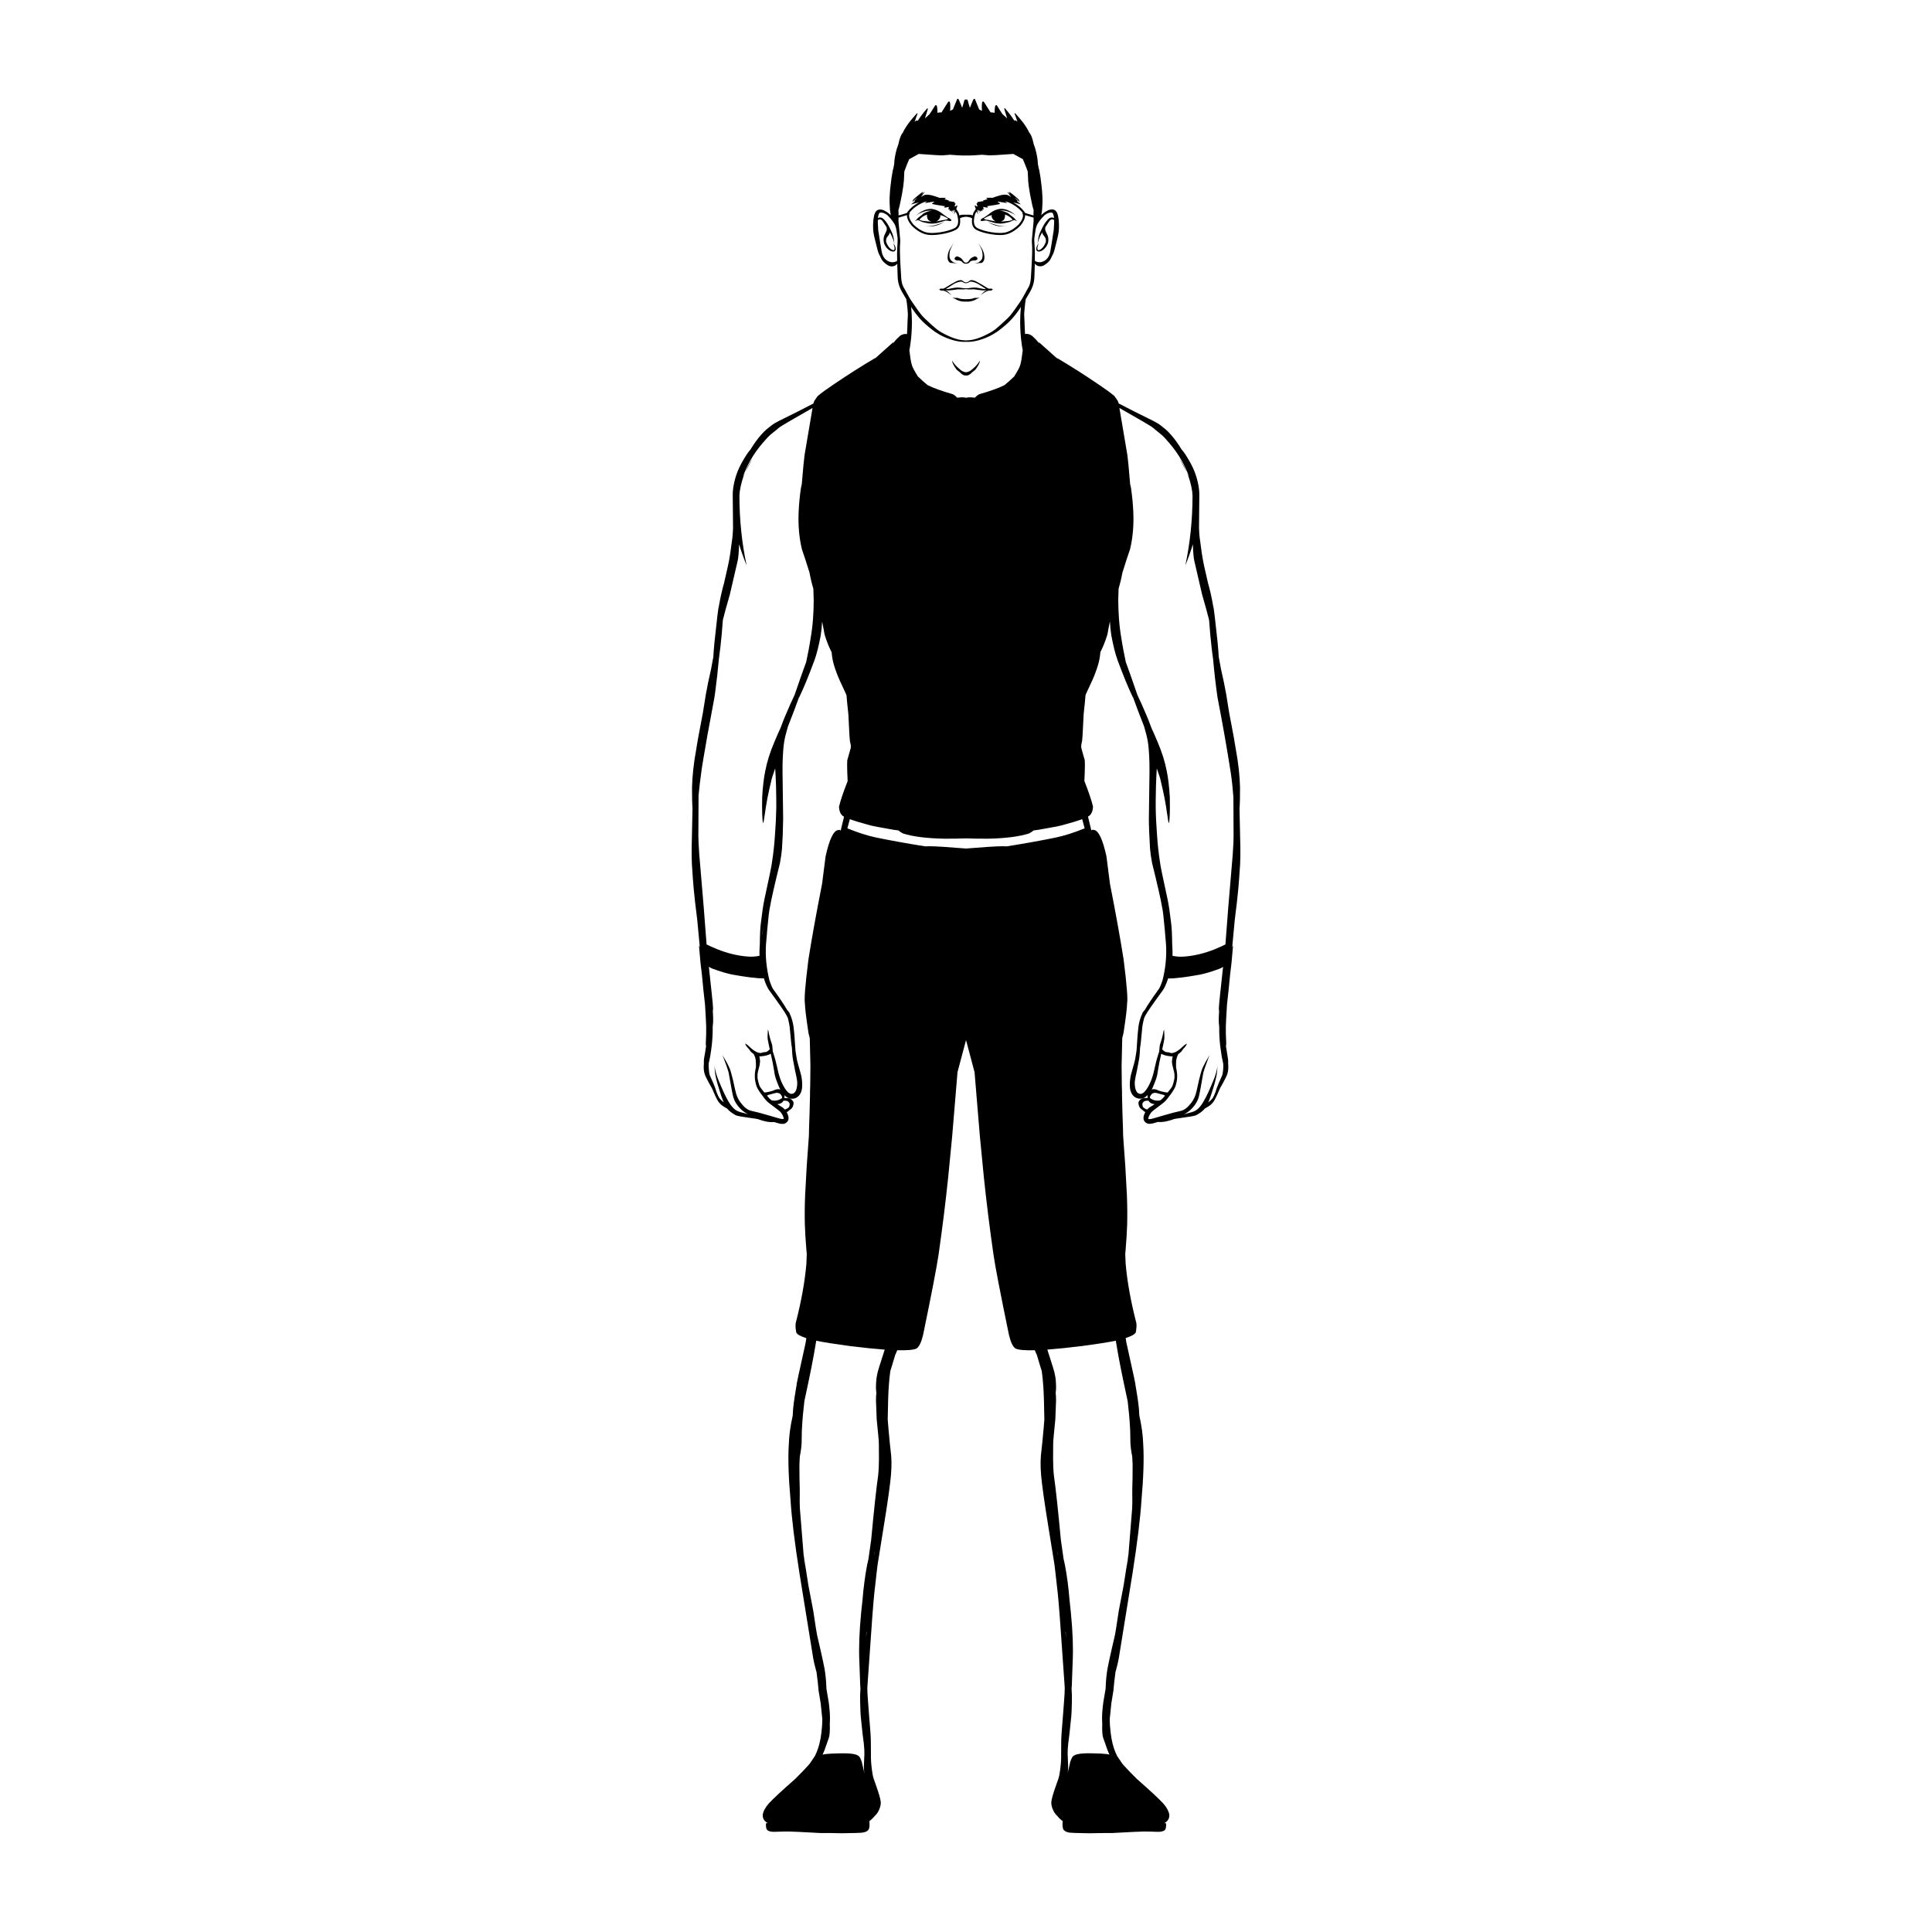 <?xml version="1.0" encoding="UTF-8"?>
<!-- Uploaded to: SVG Repo, www.svgrepo.com, Generator: SVG Repo Mixer Tools -->
<svg fill="#000000" width="800px" height="800px" version="1.1" viewBox="144 144 512 512" xmlns="http://www.w3.org/2000/svg">
 <g>
  <path d="m396.2 209.24c0.02-0.035 0.043-0.082 0.055-0.109-0.047 0.086-0.031 0.062-0.055 0.109z"/>
  <path d="m404.27 212.54c-0.035 0.102-0.094 0.203-0.176 0.316-0.082 0.113-0.195 0.23-0.336 0.348-0.141 0.121-0.309 0.25-0.391 0.301-0.082 0.051-0.188 0.098-0.32 0.137-0.133 0.039-0.293 0.074-0.477 0.105-0.184 0.027-0.395 0.027-0.395 0.027h0.051c0.156 0 0.352 0.012 0.527 0.012 0.16 0 0.301-0.016 0.426-0.039-0.004 0.004-0.008 0.008-0.016 0.012 0.145-0.012 0.242-0.035 0.355-0.051 0.379 0.02 0.66-0.016 0.797-0.129 0.27-0.203 0.445-0.508 0.527-0.914 0.035-0.141 0.051-0.312 0.039-0.508-0.047-0.555-0.086-0.867-0.121-0.941-0.168-0.609-0.379-1.09-0.633-1.441l-0.316-0.516c-0.004-0.008-0.008-0.012-0.012-0.02 0.004 0.004 0.004 0.008 0.008 0.016l-0.527-0.859c0.363 0.66 0.652 1.273 0.891 1.848 0.004 0.016 0.012 0.027 0.016 0.043 0.031 0.109 0.066 0.23 0.09 0.332 0.043 0.203 0.066 0.395 0.094 0.57 0.027 0.176 0.035 0.344 0.031 0.504s-0.023 0.309-0.043 0.457c-0.02 0.148-0.055 0.293-0.09 0.391z"/>
  <path d="m403.8 209.23c-0.02-0.035-0.012-0.023-0.051-0.102 0.012 0.027 0.031 0.07 0.051 0.102z"/>
  <path d="m393.1 220.55c-0.223 0.094-0.195 0.219 0.098 0.383 0.18 0.078 0.418 0.105 0.715 0.086 0.023 0 0.055-0.004 0.082-0.008 0.055 0.02 0.113 0.043 0.145 0.055 0.078 0.027 0.141 0.043 0.191 0.059 0.047 0.016 0.082 0.023 0.102 0.027 0.016 0.004 0.023 0.008 0.051 0.02 0.027 0.012 0.055 0.023 0.082 0.035s0.055 0.027 0.082 0.043c0.027 0.016 0.059 0.035 0.098 0.059 0.043 0.027 0.082 0.055 0.133 0.07s0.098 0.043 0.145 0.07c0.047 0.027 0.098 0.062 0.129 0.078 0.031 0.02 0.07 0.043 0.121 0.078 0.051 0.035 0.117 0.078 0.188 0.129 0.074 0.051 0.16 0.113 0.195 0.137 0.035 0.023 0.078 0.051 0.129 0.082 0.051 0.027 0.109 0.059 0.176 0.094 0.066 0.031 0.141 0.07 0.152 0.074 0.008 0.004 0.023 0.016 0.043 0.031 0.012 0.012 0.031 0.027 0.047 0.039-0.008-0.008-0.012-0.012-0.023-0.023-0.023-0.02-0.039-0.035-0.051-0.047-0.012-0.012-0.02-0.016-0.082-0.066-0.062-0.051-0.117-0.094-0.168-0.133-0.047-0.039-0.09-0.074-0.125-0.105s-0.062-0.055-0.133-0.125c-0.07-0.07-0.129-0.133-0.18-0.184-0.051-0.051-0.098-0.094-0.133-0.125-0.035-0.031-0.062-0.051-0.105-0.09-0.047-0.039-0.094-0.074-0.137-0.117s-0.094-0.07-0.145-0.09c-0.051-0.023-0.102-0.043-0.137-0.055s-0.07-0.023-0.105-0.031c-0.035-0.008-0.066-0.02-0.098-0.027-0.031-0.008-0.059-0.016-0.074-0.02-0.008-0.004-0.031-0.004-0.047-0.008 0.07-0.012 0.148-0.023 0.215-0.035 0.199 0.027 0.379 0.047 0.488 0.055 0.113 0.004 0.164 0.008 0.219 0.004 0.055 0 0.109-0.004 0.168-0.008 0.059-0.004 0.117-0.008 0.469-0.047 0.352-0.039 0.992-0.121 1.09-0.137 0.098-0.016 0.191-0.031 0.277-0.043 0.082-0.012 0.16-0.023 0.223-0.031 0.066-0.008 0.121-0.016 0.156-0.016 0.035-0.004 0.074-0.004 0.117-0.008 0.043-0.004 0.09-0.004 0.145-0.004 0.051 0 0.109-0.004 0.164 0 0.055 0 0.137 0.004 0.246 0.008s0.242 0.008 0.406 0.008c0.16 0 0.352 0.004 0.398 0.004s0.09 0 0.133-0.004c0.043 0 0.082-0.004 0.121-0.008 0.039-0.004 0.082-0.008 0.512-0.07 0.43 0.066 0.477 0.07 0.512 0.07 0.039 0.004 0.078 0.004 0.121 0.008 0.043 0 0.086 0.004 0.133 0.004s0.234-0.004 0.398-0.004c0.16 0 0.297-0.004 0.406-0.008s0.191-0.004 0.246-0.008h0.164c0.051 0 0.102 0.004 0.145 0.004 0.043 0.004 0.082 0.004 0.117 0.008s0.094 0.008 0.156 0.016c0.066 0.008 0.141 0.02 0.223 0.031s0.176 0.027 0.277 0.043c0.098 0.016 0.738 0.098 1.09 0.137 0.352 0.039 0.41 0.043 0.469 0.047 0.059 0.004 0.113 0.004 0.168 0.008 0.055 0 0.105 0 0.219-0.004 0.105-0.004 0.289-0.027 0.488-0.055 0.066 0.012 0.145 0.023 0.215 0.035-0.016 0.004-0.039 0.008-0.047 0.008-0.016 0.004-0.043 0.012-0.074 0.02-0.031 0.008-0.062 0.016-0.098 0.027-0.035 0.008-0.066 0.02-0.105 0.031-0.035 0.012-0.086 0.031-0.137 0.055-0.051 0.023-0.105 0.047-0.145 0.09-0.043 0.043-0.09 0.078-0.137 0.117-0.047 0.039-0.07 0.059-0.105 0.09s-0.082 0.074-0.133 0.125c-0.051 0.051-0.113 0.113-0.18 0.184-0.07 0.07-0.098 0.094-0.133 0.125-0.035 0.031-0.078 0.066-0.125 0.105-0.047 0.039-0.105 0.086-0.168 0.133-0.062 0.051-0.07 0.055-0.082 0.066-0.012 0.012-0.027 0.027-0.051 0.047-0.012 0.012-0.016 0.012-0.023 0.023 0.016-0.016 0.031-0.027 0.047-0.039 0.02-0.016 0.035-0.027 0.043-0.031 0.008-0.004 0.086-0.043 0.152-0.074 0.066-0.031 0.125-0.062 0.176-0.094 0.051-0.027 0.094-0.055 0.129-0.082 0.035-0.023 0.121-0.086 0.195-0.137s0.137-0.094 0.188-0.129c0.051-0.035 0.094-0.062 0.121-0.078 0.031-0.02 0.082-0.051 0.129-0.078 0.047-0.027 0.094-0.055 0.145-0.07 0.051-0.016 0.09-0.043 0.133-0.07s0.07-0.043 0.098-0.059c0.027-0.016 0.055-0.031 0.082-0.043 0.027-0.012 0.055-0.023 0.082-0.035s0.035-0.016 0.051-0.02c0.02-0.004 0.051-0.016 0.102-0.027 0.047-0.016 0.113-0.031 0.191-0.059 0.031-0.012 0.086-0.031 0.145-0.055 0.027 0 0.059 0.008 0.082 0.008 0.297 0.02 0.535-0.008 0.715-0.086 0.297-0.164 0.32-0.293 0.098-0.383 0.039-0.008 0.062-0.008 0.074-0.008 0.016 0 0.031 0.004 0.047 0.008-0.004 0-0.004-0.004-0.008-0.004-0.016-0.004-0.035-0.004-0.059-0.008h-0.062c-0.082-0.027-0.188-0.047-0.32-0.055-0.082-0.008-0.223-0.004-0.418 0.016h-0.125c-0.109-0.047-0.211-0.09-0.355-0.164-1.145-0.727-2.168-1.32-3.066-1.785-0.535-0.234-0.957-0.34-1.258-0.309-0.176-0.012-0.445 0.152-0.781 0.43-0.016 0.008-0.043 0.016-0.055 0.023-0.043 0.027-0.082 0.043-0.102 0.051-0.023 0.008-0.039 0.008-0.066 0.016-0.027 0.008-0.059 0.02-0.094 0.031-0.035 0.012-0.082 0.027-0.133 0.043-0.047 0.012-0.09 0.027-0.113 0.035-0.023-0.008-0.07-0.02-0.113-0.035-0.051-0.016-0.094-0.031-0.133-0.043-0.035-0.012-0.066-0.023-0.094-0.031-0.027-0.008-0.043-0.008-0.066-0.016-0.023-0.008-0.059-0.02-0.102-0.051-0.012-0.008-0.039-0.016-0.055-0.023-0.336-0.277-0.605-0.441-0.781-0.43-0.301-0.027-0.723 0.074-1.258 0.309-0.902 0.465-1.922 1.059-3.066 1.785-0.145 0.078-0.25 0.117-0.355 0.164h-0.125c-0.195-0.02-0.332-0.023-0.418-0.016-0.133 0.008-0.238 0.027-0.32 0.055-0.039-0.004-0.055 0-0.062 0-0.023 0-0.043 0.004-0.059 0.008-0.004 0-0.004 0.004-0.008 0.004 0.012-0.004 0.027-0.008 0.047-0.008-0.012 0 0.008 0 0.051 0.008zm3.551-1.227c0.367-0.211 0.695-0.367 0.988-0.465 0.387-0.141 0.766-0.215 1.137-0.242 0.031 0.008 0.062 0.016 0.086 0.023 0.035 0.012 0.066 0.023 0.094 0.039 0.031 0.016 0.059 0.027 0.086 0.039 0.027 0.012 0.051 0.02 0.066 0.027 0.02 0.008 0.035 0.016 0.074 0.039 0.039 0.023 0.102 0.07 0.16 0.09s0.109 0.043 0.145 0.059c0.039 0.016 0.07 0.027 0.086 0.031 0.016 0.004 0.043 0.012 0.078 0.02 0.047 0.02 0.102 0.047 0.133 0.055 0.059 0.016 0.082 0.02 0.105 0.02 0.023 0 0.047 0 0.07-0.004 0.008 0 0.02-0.004 0.031-0.004 0.008 0 0.023 0.004 0.031 0.004 0.023 0.004 0.047 0.004 0.07 0.004 0.023 0 0.047-0.004 0.105-0.02 0.035-0.008 0.086-0.035 0.133-0.055 0.035-0.008 0.062-0.016 0.078-0.02s0.047-0.016 0.086-0.031c0.039-0.016 0.086-0.035 0.145-0.059 0.059-0.02 0.121-0.07 0.16-0.09 0.039-0.023 0.055-0.031 0.074-0.039 0.02-0.008 0.043-0.016 0.066-0.027 0.027-0.012 0.055-0.023 0.086-0.039 0.031-0.016 0.059-0.027 0.094-0.039 0.027-0.008 0.059-0.016 0.086-0.023 0.375 0.027 0.754 0.102 1.137 0.242 0.293 0.102 0.621 0.254 0.988 0.465 1.137 0.746 1.75 1.137 1.902 1.211l-0.172 0.074c-0.156-0.008-0.289-0.02-0.328-0.023-0.043-0.008-0.094-0.012-0.145-0.02-0.051-0.008-0.102-0.016-0.156-0.027-0.055-0.008-0.105-0.02-0.738-0.148-0.633-0.125-0.75-0.141-0.848-0.148-0.098-0.008-0.191-0.016-0.27-0.02-0.082-0.004-0.152-0.008-0.219-0.012-0.062-0.004-0.102-0.004-0.148-0.008h-0.148c-0.051 0-0.109 0.004-0.168 0.012-0.059 0.004-0.109 0.008-0.184 0.016-0.074 0.008-0.176 0.02-0.305 0.035-0.125 0.016-0.277 0.035-0.457 0.062-0.176 0.027-0.219 0.031-0.258 0.035-0.043 0.004-0.082 0.008-0.117 0.012-0.039 0.004-0.074 0.004-0.105 0.008-0.023 0-0.262 0.008-0.484 0.02-0.223-0.008-0.461-0.016-0.484-0.02-0.031 0-0.066-0.004-0.105-0.008s-0.078-0.008-0.117-0.012c-0.043-0.004-0.082-0.008-0.258-0.035s-0.328-0.047-0.457-0.062c-0.125-0.016-0.227-0.027-0.305-0.035-0.074-0.008-0.125-0.012-0.184-0.016-0.059-0.004-0.117-0.008-0.168-0.012-0.051 0-0.102-0.004-0.148 0-0.047 0-0.086 0.004-0.148 0.008-0.062 0.004-0.137 0.008-0.219 0.012s-0.172 0.012-0.27 0.02c-0.098 0.008-0.215 0.02-0.848 0.148-0.633 0.125-0.688 0.137-0.738 0.148-0.055 0.008-0.105 0.02-0.156 0.027-0.051 0.008-0.098 0.016-0.145 0.02-0.039 0.004-0.172 0.016-0.328 0.023l-0.172-0.074c0.168-0.074 0.781-0.465 1.918-1.211z"/>
  <path d="m392.93 220.57-0.012 0.008 0.016-0.012z"/>
  <path d="m392.91 220.58-0.004 0.004 0.016-0.012z"/>
  <path d="m392.94 220.56-0.004 0.004 0.023-0.008z"/>
  <path d="m392.97 220.55-0.008 0.004 0.016-0.004z"/>
  <path d="m392.89 220.61-0.004 0.008 0.012-0.02z"/>
  <path d="m392.88 220.65-0.004 0.016 0.008-0.031z"/>
  <path d="m392.88 220.62-0.004 0.008 0.004-0.012z"/>
  <path d="m392.9 220.59-0.008 0.012 0.012-0.016z"/>
  <path d="m407.07 220.57-0.008-0.004 0.016 0.012z"/>
  <path d="m407.09 220.59-0.004-0.004 0.012 0.016z"/>
  <path d="m407.09 220.58-0.012-0.008 0.016 0.012z"/>
  <path d="m407.11 220.61-0.008-0.012 0.012 0.02z"/>
  <path d="m407.03 220.55h-0.008l0.02 0.004z"/>
  <path d="m407.12 220.65-0.004-0.016 0.008 0.031z"/>
  <path d="m407.05 220.56-0.016-0.004 0.02 0.008z"/>
  <path d="m407.11 220.62v-0.004l0.004 0.012z"/>
  <path d="m397.91 222.82c-0.004 0.012 0.008 0.035 0.008 0.055 0.004-0.047 0.004-0.098 0.016-0.125-0.016 0.035 0 0-0.023 0.07z"/>
  <path d="m397.91 222.92c0 0.012 0.012 0.02 0.016 0.031-0.008-0.027-0.008-0.051-0.008-0.074 0 0.016-0.008 0.027-0.008 0.043z"/>
  <path d="m397.93 222.98 0.02 0.016-0.023-0.047z"/>
  <path d="m402.07 222.95-0.02 0.047 0.016-0.016z"/>
  <path d="m402.06 222.75c0.012 0.027 0.016 0.078 0.016 0.125 0-0.016 0.008-0.043 0.008-0.055-0.023-0.07-0.008-0.035-0.023-0.07z"/>
  <path d="m402.07 222.88c0 0.023 0 0.047-0.008 0.074 0.004-0.012 0.012-0.02 0.016-0.031 0.004-0.016-0.004-0.027-0.008-0.043z"/>
  <path d="m390.96 199.88c-0.109 0-0.332 0.016-0.555 0.051-0.223 0.035-0.445 0.094-0.668 0.172-0.223 0.082-0.441 0.184-0.664 0.297-0.219 0.117-0.301 0.152-0.422 0.25-0.094 0.07-0.23 0.195-0.367 0.324-0.23 0.156-0.547 0.398-1.02 0.789l-0.789 0.875c0.07-0.043 0.137-0.066 0.207-0.105-0.012 0.016-0.031 0.035-0.039 0.043-0.027 0.035-0.016 0.016-0.027 0.035 0.012-0.016 0.043-0.051 0.078-0.082 0.004-0.004 0.012-0.008 0.02-0.012 0.102-0.055 0.199-0.113 0.301-0.152 0.02-0.004 0.043-0.016 0.059-0.016 0.035-0.004 0.07-0.008 0.109-0.008 0.039 0 0.074 0.004 0.105 0.012 0.031 0.004 0.051 0.012 0.078 0.02 0.027 0.008 0.059 0.02 0.094 0.031 0.035 0.016 0.074 0.027 0.168 0.07s0.227 0.105 0.336 0.156c0.109 0.051 0.195 0.09 0.262 0.117 0.066 0.027 0.109 0.043 0.145 0.055 0.031 0.012 0.082 0.027 0.133 0.043s0.105 0.031 0.16 0.047c0.055 0.016 0.117 0.027 0.285 0.066 0.168 0.035 0.41 0.094 0.609 0.133 0.199 0.039 0.352 0.07 0.461 0.09s0.184 0.027 0.227 0.035c0.043 0.008 0.125 0.016 0.223 0.023s0.207 0.016 0.336 0.02c0.129 0.004 0.277 0.008 0.43-0.008 0.152-0.012 0.301-0.023 0.434-0.035 0.133-0.016 0.254-0.031 0.363-0.051 0.109-0.016 0.203-0.039 0.273-0.055 0.07-0.02 0.121-0.031 0.172-0.039 0.051-0.012 0.098-0.023 0.145-0.031 0.047-0.012 0.09-0.023 0.242-0.07s0.383-0.117 0.566-0.172c0.184-0.059 0.32-0.098 0.41-0.125 0.09-0.027 0.133-0.039 0.18-0.055 0.047-0.012 0.125-0.035 0.199-0.055 0.074-0.02 0.145-0.039 0.211-0.055 0.066-0.016 0.133-0.031 0.242-0.055 0.012-0.004 0.027-0.004 0.039-0.008 0.051 0 0.086-0.004 0.148 0 0.055 0.004 0.102 0.008 0.141 0.016l0.613 0.113c0.066 0.012 0.129 0.016 0.184 0.012 0.188-0.02 0.305-0.07 0.352-0.156 0.016-0.027-0.02-0.078-0.039-0.117 0.051 0.023 0.105 0.047 0.145 0.066s0.039 0.02 0.012 0.008c0 0-0.055-0.023-0.105-0.051-0.02-0.008-0.035-0.02-0.055-0.031-0.047-0.094-0.152-0.211-0.379-0.375-0.082-0.055-0.145-0.098-0.195-0.121-0.031-0.004-0.164-0.062-0.348-0.148-0.207-0.145-0.395-0.277-0.535-0.371-0.113-0.074-0.176-0.113-0.246-0.156-0.375-0.305-0.691-0.543-0.953-0.727-0.262-0.184-0.457-0.316-0.598-0.402-0.141-0.082-0.383-0.203-0.621-0.297-0.238-0.094-0.461-0.172-0.68-0.23-0.219-0.055-0.426-0.09-0.621-0.105-0.195-0.016-0.328-0.012-0.461-0.004-0.133 0.008-0.262 0.016-0.383 0.035-0.125 0.016-0.242 0.039-0.355 0.066-0.113 0.023-0.211 0.047-0.324 0.082-0.113 0.035-0.238 0.082-0.375 0.133-0.141 0.055-0.293 0.121-0.461 0.199-0.168 0.078-0.426 0.211-0.664 0.359-0.238 0.148-0.461 0.309-0.664 0.48-0.203 0.176-0.395 0.352-0.488 0.445-0.18 0.188-0.09 0.094-0.18 0.188 0.09-0.094 0.277-0.27 0.488-0.426 0.211-0.152 0.441-0.289 0.68-0.406 0.242-0.121 0.496-0.223 0.719-0.297 0.219-0.078 0.387-0.133 0.535-0.18 0.148-0.047 0.281-0.09 0.395-0.117 0.113-0.031 0.211-0.051 0.305-0.066s0.199-0.027 0.309-0.031 0.223-0.004 0.34 0c0.117 0.004 0.238 0.012 0.391 0.02 0.152 0.008 0.324 0.023 0.512 0.055 0.016 0.004 0.035 0.008 0.051 0.012-0.016 0-0.031-0.004-0.051-0.008-0.082-0.023-0.18-0.027-0.285-0.031zm-0.383 2.82c-0.098 0.004-0.176 0.004-0.242 0-0.062-0.004-0.098-0.004-0.168-0.008-0.07-0.004-0.191-0.016-0.363-0.031-0.168-0.016-0.383-0.035-0.645-0.059-0.262-0.023-0.316-0.027-0.375-0.035-0.055-0.008-0.109-0.016-0.156-0.023-0.051-0.008-0.094-0.016-0.141-0.027s-0.07-0.016-0.113-0.023c-0.047-0.012-0.117-0.031-0.215-0.059-0.098-0.027-0.223-0.062-0.371-0.105-0.074-0.023-0.125-0.035-0.16-0.047 0.488-0.691 1.203-1.141 2.07-1.426-0.074 0.238-0.055 0.555 0.066 0.957 0.113 0.48 0.484 0.758 1.051 0.879-0.086 0-0.172 0.004-0.238 0.008zm2.258-0.551c0.363-0.461 0.453-0.84 0.309-1.148 0.23 0.062 0.48 0.137 0.75 0.215 0.059 0.027 0.117 0.055 0.168 0.074 0.074 0.035 0.16 0.074 0.297 0.148 0.137 0.07 0.328 0.172 0.566 0.297 0.09 0.047 0.188 0.098 0.285 0.145 0 0.027 0.035 0.066 0.016 0.09-0.043 0.051-0.145 0.109-0.312 0.164l-0.438 0.129h-0.016c-0.07 0.004-0.141 0.012-0.219 0.023-0.074 0.008-0.156 0.02-0.238 0.031s-0.098 0.016-0.164 0.027c-0.066 0.012-0.176 0.031-0.332 0.066-0.156 0.031-0.359 0.074-0.613 0.125-0.25 0.055-0.289 0.059-0.332 0.07-0.043 0.008-0.086 0.02-0.133 0.027-0.047 0.008-0.098 0.02-0.148 0.027-0.047 0.008-0.121 0.016-0.199 0.023 0.301-0.105 0.551-0.281 0.754-0.535z"/>
  <path d="m403.89 202.3c-0.02 0.043-0.055 0.09-0.039 0.117 0.047 0.086 0.164 0.137 0.352 0.156 0.055 0.004 0.117 0 0.184-0.012l0.613-0.113c0.039-0.008 0.086-0.012 0.141-0.016 0.062-0.004 0.102 0 0.148 0 0.012 0.004 0.027 0.004 0.039 0.008 0.109 0.023 0.176 0.039 0.242 0.055s0.137 0.035 0.211 0.055c0.074 0.02 0.152 0.039 0.199 0.055 0.047 0.012 0.09 0.027 0.18 0.055s0.227 0.07 0.41 0.125c0.184 0.059 0.414 0.125 0.566 0.172 0.152 0.047 0.195 0.059 0.242 0.07 0.047 0.012 0.094 0.023 0.145 0.031 0.051 0.012 0.105 0.023 0.172 0.039 0.07 0.02 0.164 0.039 0.273 0.055s0.23 0.035 0.363 0.051c0.133 0.012 0.281 0.023 0.434 0.035 0.152 0.012 0.301 0.012 0.43 0.008s0.242-0.012 0.336-0.02c0.098-0.008 0.176-0.016 0.223-0.023 0.043-0.004 0.117-0.016 0.227-0.035 0.109-0.02 0.266-0.051 0.461-0.09 0.199-0.039 0.441-0.098 0.609-0.133 0.168-0.035 0.227-0.051 0.285-0.066 0.055-0.016 0.109-0.031 0.16-0.047 0.051-0.016 0.098-0.031 0.133-0.043 0.031-0.012 0.078-0.027 0.145-0.055 0.066-0.027 0.152-0.062 0.262-0.117 0.109-0.051 0.242-0.113 0.336-0.156 0.094-0.043 0.133-0.055 0.168-0.07s0.066-0.023 0.094-0.031 0.051-0.012 0.078-0.02c0.031-0.004 0.066-0.012 0.105-0.012s0.074 0.004 0.109 0.008c0.02 0.004 0.039 0.012 0.059 0.016 0.098 0.039 0.199 0.098 0.301 0.152 0.008 0.004 0.012 0.008 0.02 0.012 0.035 0.027 0.066 0.062 0.078 0.082-0.012-0.016 0 0-0.027-0.035-0.008-0.008-0.027-0.027-0.039-0.043 0.07 0.039 0.137 0.059 0.207 0.105l-0.789-0.875c-0.473-0.391-0.789-0.633-1.02-0.789-0.137-0.129-0.273-0.254-0.367-0.324-0.121-0.094-0.203-0.133-0.422-0.25-0.219-0.117-0.441-0.219-0.664-0.297-0.223-0.082-0.445-0.137-0.668-0.172-0.223-0.035-0.445-0.051-0.555-0.051s-0.207 0.008-0.301 0.016c-0.016 0-0.031 0.004-0.051 0.008 0.016-0.004 0.035-0.008 0.051-0.012 0.188-0.031 0.359-0.047 0.512-0.055 0.152-0.008 0.273-0.016 0.391-0.02 0.117-0.004 0.23-0.004 0.34 0 0.109 0.004 0.215 0.012 0.309 0.031 0.094 0.016 0.191 0.039 0.305 0.07 0.113 0.031 0.246 0.07 0.395 0.117 0.148 0.047 0.316 0.105 0.535 0.18 0.219 0.078 0.477 0.18 0.719 0.297 0.242 0.121 0.469 0.254 0.68 0.406 0.211 0.152 0.402 0.332 0.488 0.426-0.09-0.094 0 0-0.18-0.188-0.094-0.094-0.285-0.27-0.488-0.445s-0.426-0.332-0.664-0.48-0.496-0.277-0.664-0.359c-0.168-0.078-0.32-0.145-0.461-0.199-0.141-0.055-0.266-0.102-0.375-0.133-0.113-0.035-0.211-0.055-0.324-0.082-0.113-0.023-0.23-0.047-0.355-0.066-0.125-0.016-0.25-0.027-0.383-0.035-0.133-0.008-0.266-0.008-0.461 0.004-0.195 0.016-0.406 0.051-0.621 0.105-0.219 0.055-0.445 0.137-0.68 0.23-0.238 0.094-0.48 0.211-0.621 0.297-0.141 0.082-0.34 0.219-0.598 0.402-0.262 0.184-0.578 0.422-0.953 0.727-0.07 0.043-0.133 0.082-0.246 0.156-0.141 0.094-0.332 0.223-0.535 0.371-0.184 0.086-0.316 0.145-0.348 0.148-0.051 0.023-0.117 0.066-0.195 0.121-0.227 0.164-0.328 0.281-0.375 0.375-0.02 0.008-0.035 0.02-0.055 0.031-0.051 0.023-0.105 0.051-0.105 0.051-0.027 0.012-0.027 0.012 0.012-0.008 0.051-0.008 0.105-0.031 0.156-0.055zm6.352-0.496c0.121-0.402 0.141-0.719 0.066-0.957 0.867 0.285 1.582 0.734 2.07 1.426-0.035 0.008-0.086 0.023-0.16 0.047-0.148 0.043-0.273 0.078-0.371 0.105-0.098 0.027-0.172 0.047-0.215 0.059-0.047 0.012-0.07 0.016-0.113 0.023-0.047 0.008-0.09 0.02-0.141 0.027-0.051 0.008-0.102 0.016-0.156 0.023-0.055 0.008-0.113 0.012-0.375 0.035s-0.477 0.043-0.645 0.059-0.289 0.027-0.363 0.031c-0.07 0.004-0.105 0.004-0.168 0.008s-0.145 0.004-0.242 0c-0.066 0-0.152-0.008-0.234-0.012 0.562-0.117 0.934-0.395 1.047-0.875zm-5.453 0.07c0.098-0.051 0.195-0.098 0.285-0.145 0.242-0.125 0.43-0.223 0.566-0.297 0.137-0.07 0.223-0.113 0.297-0.148 0.051-0.023 0.109-0.051 0.168-0.074 0.266-0.078 0.52-0.152 0.75-0.215-0.145 0.309-0.055 0.688 0.309 1.148 0.203 0.254 0.453 0.426 0.746 0.531-0.078-0.008-0.148-0.016-0.199-0.023-0.051-0.008-0.102-0.02-0.148-0.027s-0.09-0.02-0.133-0.027c-0.043-0.008-0.078-0.016-0.332-0.07-0.25-0.055-0.453-0.094-0.613-0.125-0.156-0.031-0.266-0.055-0.332-0.066-0.066-0.012-0.082-0.012-0.164-0.027-0.082-0.012-0.16-0.023-0.238-0.031-0.074-0.008-0.148-0.016-0.219-0.023h-0.016l-0.438-0.129c-0.168-0.059-0.273-0.113-0.312-0.164-0.008-0.02 0.023-0.055 0.023-0.086z"/>
  <path d="m402.84 222.95c-0.27-0.016-0.414-0.02-0.426-0.012-0.051 0-0.113 0.02-0.176 0.031l0.016-0.02c0.008 0.004-0.031 0.02-0.039 0.023-0.027 0.008-0.047 0.004-0.078 0.012-0.051 0.016-0.059 0.02-0.098 0.035 0.004-0.004 0.004-0.012 0.008-0.016-0.004 0.008-0.016 0.016-0.023 0.023-0.098 0.031-0.203 0.062-0.246 0.082l-0.012 0.008c-0.031 0.008-0.039 0.012-0.07 0.02-0.25 0.059-0.504 0.098-0.75 0.121-0.078 0.008-0.152 0.004-0.227 0.008-0.328 0.012-0.566 0.016-0.715 0.02-0.148-0.004-0.387-0.012-0.715-0.02-0.078-0.004-0.148-0.004-0.227-0.008-0.25-0.023-0.5-0.062-0.75-0.121-0.035-0.008-0.043-0.012-0.07-0.02l-0.012-0.008c-0.043-0.02-0.148-0.055-0.246-0.082-0.008-0.008-0.02-0.012-0.023-0.02 0.004 0.004 0.004 0.012 0.008 0.016-0.039-0.012-0.051-0.02-0.098-0.035-0.031-0.008-0.051-0.008-0.078-0.012-0.008-0.008-0.051-0.02-0.039-0.023l0.016 0.02c-0.062-0.012-0.129-0.031-0.176-0.031-0.012-0.008-0.156 0-0.426 0.012-0.059 0-0.133-0.004-0.219-0.012-0.117-0.008-0.273-0.039-0.473-0.09-0.039 0.004-0.012 0.031 0.074 0.082l0.5 0.254c0.051 0.023 0.082 0.035 0.129 0.055 0.16 0.094 0.301 0.184 0.484 0.266 0.324 0.148 0.672 0.262 1.043 0.336 0.367 0.074 0.758 0.105 1.035 0.094 0.105-0.004 0.184-0.016 0.266-0.027 0.082 0.012 0.164 0.02 0.266 0.027 0.281 0.012 0.668-0.02 1.035-0.094 0.367-0.074 0.719-0.184 1.043-0.336 0.184-0.086 0.324-0.176 0.484-0.266 0.047-0.023 0.082-0.035 0.129-0.055l0.5-0.254c0.086-0.047 0.113-0.074 0.074-0.082-0.199 0.051-0.359 0.082-0.473 0.09-0.094 0.004-0.168 0.008-0.227 0.008z"/>
  <path d="m393.69 203.02c-0.133 0.066-0.262 0.125-0.391 0.18s-0.297 0.109-0.473 0.164c-0.172 0.055-0.348 0.109-0.523 0.16-0.176 0.051-0.352 0.105-0.527 0.156-0.176 0.051-0.238 0.062-0.328 0.074-0.086 0.012-0.195 0.027-0.328 0.047-0.133 0.02-0.285 0.031-0.457 0.047-0.176 0.016-0.215 0.02-0.328 0.027-0.113 0.008-0.305 0.008-0.566 0.008s-0.602-0.004-0.797-0.008c-0.41-0.012-0.195-0.004-0.41-0.012 0.219 0.008 0.605 0.02 0.918 0.035s0.551 0.023 0.715 0.035c0.164 0.008 0.258 0.016 0.367 0.016 0.113 0 0.281-0.004 0.43-0.008 0.148-0.004 0.273-0.008 0.379-0.012 0.105-0.008 0.191-0.023 0.316-0.055 0.129-0.031 0.309-0.074 0.488-0.125 0.176-0.055 0.355-0.109 0.527-0.172s0.344-0.133 0.488-0.203c0.148-0.07 0.273-0.137 0.398-0.211s0.254-0.156 0.383-0.246 0.258-0.184 0.359-0.25c0.02-0.016 0.02-0.012 0.031-0.023-0.004 0-0.137 0.09-0.273 0.168-0.129 0.07-0.266 0.141-0.398 0.207z"/>
  <path d="m410.23 203.88c-0.262 0-0.453 0-0.566-0.008-0.113-0.008-0.152-0.012-0.328-0.027-0.176-0.016-0.328-0.031-0.457-0.047-0.133-0.02-0.238-0.035-0.328-0.047-0.086-0.012-0.148-0.023-0.328-0.074-0.176-0.051-0.352-0.102-0.527-0.156-0.176-0.051-0.348-0.105-0.523-0.16-0.172-0.055-0.344-0.109-0.473-0.164-0.129-0.055-0.258-0.113-0.391-0.18-0.133-0.066-0.27-0.137-0.406-0.215-0.137-0.078-0.27-0.168-0.273-0.168 0.012 0.008 0.012 0.008 0.031 0.023 0.102 0.07 0.23 0.16 0.359 0.25 0.129 0.09 0.254 0.172 0.383 0.246 0.125 0.074 0.25 0.141 0.398 0.211 0.148 0.07 0.316 0.137 0.488 0.203 0.172 0.062 0.348 0.121 0.527 0.172 0.176 0.055 0.359 0.094 0.488 0.125 0.129 0.031 0.211 0.047 0.316 0.055 0.105 0.008 0.234 0.008 0.379 0.012 0.148 0.004 0.316 0.004 0.43 0.008 0.113 0 0.203-0.008 0.367-0.016s0.402-0.02 0.715-0.035 0.699-0.027 0.918-0.035c-0.219 0.008 0 0-0.41 0.012-0.188 0.012-0.527 0.016-0.789 0.016z"/>
  <path d="m396.21 222.21-0.016-0.02 0.023 0.023z"/>
  <path d="m403.77 222.21 0.023-0.023-0.016 0.02z"/>
  <path d="m397.36 212.94c0.004 0 0.02 0.004 0.023 0.004 0.027 0.016 0.039 0.051 0.07 0.059 0.051 0.016 0.113 0.027 0.188 0.031l0.402-0.008c0.188 0.031 0.328 0.059 0.375 0.078l0.355 0.125c0.051 0.055 0.113 0.113 0.172 0.172 0.02 0.02 0.039 0.031 0.055 0.047 0.016 0.02 0.043 0.051 0.055 0.062 0.051 0.055 0.094 0.098 0.117 0.113s0.07 0.055 0.121 0.082c0.051 0.031 0.102 0.059 0.156 0.082 0.055 0.023 0.109 0.043 0.191 0.062 0.082 0.02 0.191 0.031 0.305 0.027 0.02 0 0.035-0.008 0.055-0.008s0.035 0.008 0.055 0.008c0.113 0.004 0.223-0.008 0.305-0.027 0.082-0.02 0.137-0.039 0.191-0.062 0.055-0.023 0.105-0.051 0.156-0.082s0.098-0.066 0.121-0.082 0.066-0.059 0.117-0.113c0.012-0.016 0.039-0.047 0.055-0.062 0.02-0.016 0.039-0.031 0.055-0.047 0.059-0.059 0.121-0.117 0.172-0.172l0.355-0.125c0.047-0.016 0.188-0.043 0.375-0.078l0.402 0.008c0.074-0.004 0.137-0.016 0.188-0.031 0.031-0.008 0.043-0.047 0.07-0.059 0.004 0 0.02-0.004 0.023-0.004 0.168-0.035 0.281-0.098 0.336-0.184 0.102-0.156 0.082-0.324-0.055-0.508-0.184-0.203-0.387-0.305-0.609-0.309-0.102 0.004-0.188 0.031-0.258 0.09-0.004 0.004-0.023 0.027-0.031 0.035-0.047 0.012-0.094 0.02-0.141 0.039-0.078 0.031-0.16 0.074-0.246 0.125-0.086 0.051-0.176 0.109-0.215 0.137-0.039 0.027-0.078 0.059-0.113 0.086-0.035 0.031-0.07 0.062-0.105 0.094s-0.07 0.074-0.191 0.215c-0.121 0.141-0.199 0.27-0.266 0.359-0.066 0.094-0.109 0.156-0.125 0.18s-0.027 0.031-0.059 0.062c-0.031 0.035-0.062 0.062-0.09 0.086-0.031 0.023-0.066 0.047-0.102 0.066s-0.074 0.035-0.152 0.059c-0.066 0.02-0.141 0.027-0.215 0.035-0.074-0.008-0.148-0.016-0.215-0.035-0.082-0.023-0.117-0.039-0.152-0.059-0.035-0.02-0.07-0.039-0.102-0.066-0.031-0.023-0.059-0.055-0.09-0.086-0.031-0.035-0.043-0.039-0.059-0.062s-0.062-0.086-0.125-0.18c-0.066-0.094-0.145-0.219-0.266-0.359-0.121-0.141-0.16-0.184-0.191-0.215-0.035-0.031-0.07-0.062-0.105-0.094-0.035-0.031-0.074-0.059-0.113-0.086-0.039-0.027-0.129-0.086-0.215-0.137-0.086-0.051-0.168-0.094-0.246-0.125-0.051-0.02-0.094-0.027-0.141-0.039-0.008-0.008-0.027-0.027-0.031-0.035-0.07-0.055-0.156-0.086-0.258-0.09-0.223 0.004-0.426 0.105-0.609 0.309-0.137 0.184-0.156 0.352-0.055 0.508 0.047 0.086 0.156 0.148 0.328 0.184zm3.793 0.324c0.004-0.004 0.008-0.012 0.012-0.016l0.059-0.02c-0.023 0.023-0.051 0.055-0.105 0.102-0.016 0.012-0.031 0.02-0.047 0.031 0.027-0.035 0.047-0.055 0.082-0.098zm-2.316-0.016c0.004 0.004 0.008 0.012 0.012 0.016 0.035 0.043 0.051 0.059 0.082 0.094-0.016-0.012-0.031-0.02-0.047-0.031-0.051-0.047-0.078-0.074-0.105-0.102z"/>
  <path d="m395.69 213.57c0.137 0.113 0.422 0.145 0.797 0.129 0.113 0.02 0.211 0.039 0.355 0.051-0.004-0.004-0.008-0.008-0.016-0.012 0.125 0.023 0.266 0.039 0.426 0.039 0.176 0 0.371-0.012 0.527-0.012h0.051s-0.211 0-0.395-0.027c-0.184-0.027-0.344-0.062-0.477-0.105-0.133-0.039-0.238-0.086-0.32-0.137s-0.25-0.18-0.391-0.301c-0.141-0.121-0.254-0.238-0.336-0.348-0.082-0.113-0.141-0.215-0.176-0.316-0.035-0.102-0.074-0.246-0.094-0.391s-0.039-0.297-0.043-0.457 0.008-0.324 0.031-0.504c0.027-0.176 0.051-0.367 0.094-0.57 0.02-0.105 0.059-0.223 0.09-0.332 0.004-0.016 0.012-0.027 0.016-0.043 0.238-0.574 0.527-1.188 0.891-1.848l-0.527 0.859c0.004-0.004 0.004-0.008 0.004-0.012-0.004 0.004-0.004 0.008-0.008 0.012l-0.316 0.516c-0.254 0.352-0.465 0.832-0.633 1.441-0.031 0.074-0.074 0.387-0.121 0.941-0.008 0.195 0.004 0.363 0.039 0.508 0.086 0.414 0.262 0.719 0.531 0.918z"/>
  <path d="m452.46 416.39c0-0.02-0.004-0.035-0.008-0.141 0 0.035 0.008 0.098 0.008 0.141z"/>
  <path d="m341.46 420.7c-0.051-0.07-0.121-0.156-0.156-0.207 0.117 0.164 0.066 0.09 0.156 0.207z"/>
  <path d="m458.54 420.7c0.09-0.117 0.039-0.043 0.156-0.207-0.035 0.051-0.105 0.141-0.156 0.207z"/>
  <path d="m341.47 269.16 1.941-3.656c-0.828 1.27-1.445 2.481-1.941 3.656z"/>
  <path d="m458.52 269.15c-0.492-1.172-1.113-2.383-1.941-3.656z"/>
  <path d="m398.38 242.66 0.391 0.379c0.246 0.207 0.488 0.348 0.719 0.422 0.18 0.055 0.352 0.066 0.516 0.043 0.164 0.023 0.336 0.012 0.516-0.043 0.23-0.074 0.473-0.215 0.719-0.422l0.391-0.379c0.594-0.438 0.926-0.734 0.996-0.891 0.672-0.91 1.027-1.633 1.066-2.172-0.004-0.023-0.016-0.023-0.031 0-0.18 0.305-0.359 0.566-0.535 0.785-0.191 0.242-0.383 0.461-0.574 0.66-0.465 0.461-0.898 0.836-1.316 1.164-0.16 0.098-0.289 0.172-0.367 0.203-0.18 0.082-0.352 0.145-0.516 0.188-0.105 0.031-0.23 0.035-0.348 0.047-0.121-0.012-0.242-0.016-0.348-0.047-0.164-0.039-0.336-0.102-0.516-0.188-0.074-0.031-0.207-0.109-0.367-0.203-0.414-0.328-0.848-0.707-1.316-1.164-0.195-0.199-0.387-0.418-0.578-0.66-0.176-0.219-0.355-0.48-0.535-0.785-0.016-0.023-0.027-0.023-0.031 0 0.039 0.539 0.391 1.266 1.066 2.172 0.074 0.16 0.406 0.457 1 0.891z"/>
  <path d="m472.54 357.51c0.043-0.434 0.07-2.035 0.082-4.809-0.078-3.148-0.441-6.481-1.094-9.992-0.195-1.402-0.789-4.684-1.789-9.848l-0.781-4.859c-0.352-2.008-0.816-4.254-1.391-6.734l-0.594-3.223c-0.031-0.48-0.062-0.965-0.094-1.496-0.051-0.723-0.117-1.473-0.191-2.254-0.652-6.191-1.035-9.367-1.156-9.527-0.406-2.379-0.875-4.473-1.406-6.293-0.129-0.602-0.277-1.262-0.453-2-0.359-1.516-0.754-3.328-0.863-3.953-0.109-0.625-0.234-1.289-0.328-1.98-0.094-0.691-0.188-1.41-0.293-2.152-0.105-0.742-0.219-1.504-0.277-2.023-0.062-0.52-0.09-0.984-0.109-1.379s-0.039-0.723-0.051-0.98c-0.012-0.258-0.016-0.449 0.039-4.547 0.055-4.098 0.055-4.769 0.008-5.312s-0.109-1.016-0.184-1.414c-0.074-0.402-0.145-0.734-0.199-1.004-0.055-0.27-0.359-1.516-0.902-2.891-0.547-1.375-1.363-2.824-2.363-4.391-0.305-0.477-0.66-0.926-1.016-1.336-0.918-1.516-1.934-2.891-2.644-3.699-0.797-0.906-1.125-1.223-1.512-1.559-0.387-0.336-0.828-0.695-1.332-1.078-0.504-0.383-1.062-0.793-3.535-1.984-2.059-0.992-4.961-2.477-7.652-3.871-0.051-0.23-0.125-0.457-0.238-0.68-0.652-1-1.02-1.488-1.113-1.465-0.629-0.559-1.926-1.504-3.887-2.836-3.758-2.551-7.394-4.867-10.914-6.949-0.121-0.062-0.227-0.098-0.336-0.145-0.434-0.391-0.84-0.762-1.293-1.164l-3.465-3.086 0.223 0.5c-0.023-0.031-0.059-0.078-0.082-0.109-0.406-0.535-0.598-0.758-0.758-0.93 0 0-0.004-0.004-0.004-0.008-0.008-0.008-0.016-0.012-0.02-0.02-0.016-0.016-0.031-0.031-0.043-0.047-0.176-0.184-0.336-0.352-0.492-0.496-0.059-0.055-0.117-0.098-0.176-0.148-0.133-0.113-0.23-0.266-0.375-0.363-0.527-0.371-1.07-0.531-1.633-0.484-0.082 0.008-0.141 0.023-0.203 0.039-0.004-0.055-0.004-0.098-0.008-0.152-0.02-0.414-0.051-0.891-0.074-1.438-0.023-0.543-0.035-1.152-0.059-1.66-0.023-0.508-0.035-0.832-0.051-1.094-0.012-0.262-0.02-0.461-0.027-0.598-0.004-0.137-0.004-0.203-0.008-0.285 0-0.082 0-0.215 0.012-0.355 0.012-0.145 0.023-0.301 0.039-0.469 0.016-0.168 0.031-0.348 0.062-0.711 0.031-0.367 0.082-0.891 0.141-1.379 0.051-0.41 0.109-0.781 0.172-1.141 0.43-0.691 0.832-1.375 1.113-1.883 0.324-0.59 0.512-0.988 0.66-1.402 0.148-0.414 0.277-0.832 0.363-1.266 0.086-0.434 0.133-0.887 0.168-1.914 0.027-0.797 0.059-1.863 0.086-2.898 0.27 0.293 0.574 0.527 0.961 0.629 0.531 0.125 1.027 0.055 1.488-0.215 0.668-0.406 1.172-0.844 1.52-1.312 0.18-0.254 0.379-0.641 0.59-1.137 0.086-0.156 0.172-0.305 0.25-0.473 0.129-0.27 0.246-0.559 0.441-1.281s0.426-1.711 0.625-2.504c0.203-0.793 0.332-1.398 0.395-1.824 0.066-0.426 0.09-0.688 0.121-1.242 0.027-0.555 0.02-1.484-0.066-2.254-0.086-0.773-0.215-1.402-0.445-1.895-0.23-0.496-0.609-0.828-1.176-0.871-0.566-0.039-1.125 0.141-1.645 0.48-0.02 0.012-0.035 0.035-0.055 0.047-0.105 0.055-0.18 0.086-0.305 0.156-0.285 0.184-0.613 0.453-0.988 0.809-0.012 0.012-0.023 0.008-0.035 0.012 0.02-0.062 0.039-0.102 0.059-0.18 0.105-0.492 0.176-0.988 0.211-1.484 0.035-0.398 0.066-0.98 0.086-1.75 0.012-0.41 0.008-0.844-0.008-1.297-0.047-0.91-0.086-1.527-0.117-1.859-0.051-0.555-0.098-0.977-0.145-1.34-0.145-1.445-0.375-2.988-0.586-3.977-0.055-0.25-0.133-0.504-0.199-0.758-0.012-0.078-0.023-0.18-0.035-0.246-0.051-0.246-0.09-0.445-0.137-0.68-0.012-1.047-0.234-2.371-0.664-3.977-0.16-0.469-0.301-0.859-0.441-1.27-0.027-0.117-0.059-0.266-0.086-0.363-0.195-0.918-0.453-1.672-0.777-2.273-0.031-0.078-0.137-0.207-0.289-0.375-0.348-0.762-0.887-1.656-1.664-2.711-0.531-0.688-1.203-1.477-2.008-2.363-0.113-0.129-0.203-0.137-0.266-0.027 0.195 0.449 0.457 1.184 0.781 2.191-0.125-0.109-0.223-0.195-0.355-0.312-0.09-0.051-0.211-0.062-0.355-0.039-0.02 0.008-0.074 0.051-0.109 0.074-0.332-0.531-0.695-1.062-1.105-1.602l-0.672-0.852-0.73-0.859-0.039-0.008h-0.012c-0.129 0-0.137 0.172-0.027 0.516 0.246 0.793 0.465 1.508 0.676 2.172l-1.234-1.113c-0.473-0.719-0.957-1.434-1.383-2.156-0.117-0.164-0.191-0.246-0.23-0.242l-0.023-0.004c-0.164 0.008-0.281 0.168-0.348 0.492-0.035 0.16-0.062 0.359-0.078 0.602-0.012 0.059-0.016 0.383-0.008 0.941-0.289-0.051-0.656-0.082-1.094-0.098-0.438-0.684-0.949-1.5-1.559-2.477-0.16-0.25-0.281-0.387-0.359-0.414l-0.027-0.004c-0.152-0.008-0.258 0.117-0.309 0.367-0.066 0.492-0.082 1.074-0.043 1.754 0.008 0.098 0.027 0.242 0.043 0.371-0.219-0.102-0.469-0.223-0.746-0.363-0.02-0.043-0.039-0.074-0.059-0.117-0.105-0.215-0.461-1.082-1.062-2.602-0.02-0.059-0.074-0.102-0.156-0.125l-0.031-0.004c-0.102 0.023-0.195 0.121-0.285 0.293-0.48 1.086-0.754 1.758-0.832 2.031-0.031 0.004-0.051 0.008-0.07 0.012-0.227-0.707-0.422-1.359-0.555-1.898-0.082-0.164-0.164-0.258-0.242-0.273l-0.031-0.004c-0.051-0.008-0.109 0.07-0.172 0.188-0.062-0.117-0.121-0.195-0.172-0.188l-0.031 0.004c-0.078 0.02-0.16 0.109-0.246 0.273-0.133 0.539-0.328 1.191-0.555 1.898-0.023-0.004-0.039-0.008-0.062-0.012-0.078-0.273-0.352-0.945-0.832-2.031-0.09-0.172-0.184-0.27-0.285-0.293h-0.027c-0.082 0.023-0.137 0.066-0.156 0.125-0.605 1.52-0.957 2.387-1.062 2.602-0.02 0.043-0.039 0.074-0.059 0.117-0.281 0.141-0.527 0.262-0.746 0.363 0.016-0.129 0.035-0.273 0.043-0.371 0.039-0.68 0.027-1.262-0.043-1.754-0.055-0.254-0.156-0.375-0.309-0.367l-0.027 0.004c-0.082 0.027-0.199 0.168-0.359 0.414-0.609 0.977-1.125 1.793-1.559 2.477-0.441 0.016-0.805 0.051-1.094 0.098 0.008-0.562 0.004-0.887-0.012-0.941-0.016-0.238-0.043-0.441-0.078-0.602-0.066-0.32-0.184-0.484-0.348-0.492l-0.023 0.004c-0.035-0.004-0.113 0.078-0.23 0.242-0.426 0.723-0.91 1.438-1.383 2.156l-1.23 1.148c0.207-0.668 0.43-1.379 0.676-2.172 0.109-0.344 0.098-0.516-0.027-0.516h-0.012l-0.039 0.008-0.73 0.859-0.672 0.848c-0.406 0.539-0.773 1.074-1.105 1.602-0.035-0.023-0.09-0.066-0.109-0.074-0.148-0.023-0.266-0.012-0.355 0.039-0.133 0.117-0.23 0.203-0.355 0.312 0.324-1.012 0.586-1.746 0.781-2.191-0.062-0.109-0.152-0.098-0.266 0.027-0.809 0.887-1.477 1.676-2.008 2.363-0.777 1.055-1.316 1.949-1.664 2.711-0.156 0.168-0.262 0.301-0.289 0.375-0.324 0.598-0.586 1.355-0.777 2.273-0.023 0.102-0.059 0.25-0.086 0.363-0.145 0.406-0.285 0.797-0.445 1.27-0.43 1.605-0.652 2.93-0.664 3.977-0.047 0.234-0.09 0.434-0.137 0.68-0.012 0.07-0.023 0.172-0.035 0.246-0.066 0.254-0.145 0.508-0.199 0.758-0.211 0.988-0.441 2.527-0.586 3.969-0.047 0.363-0.094 0.789-0.145 1.344-0.035 0.332-0.074 0.953-0.117 1.859-0.016 0.453-0.02 0.887-0.008 1.297 0.02 0.766 0.051 1.352 0.086 1.75 0.035 0.496 0.105 0.988 0.211 1.484 0.02 0.078 0.039 0.117 0.059 0.18-0.012-0.004-0.023-0.004-0.035-0.012-0.375-0.359-0.703-0.629-0.988-0.809-0.125-0.07-0.199-0.102-0.305-0.156-0.02-0.012-0.035-0.035-0.055-0.047-0.52-0.34-1.078-0.52-1.645-0.48-0.566 0.039-0.945 0.375-1.176 0.871-0.23 0.496-0.359 1.121-0.449 1.895-0.086 0.773-0.098 1.703-0.066 2.254 0.027 0.555 0.055 0.82 0.121 1.242 0.066 0.422 0.195 1.031 0.395 1.824 0.203 0.793 0.434 1.781 0.629 2.504 0.195 0.723 0.309 1.012 0.441 1.281 0.082 0.168 0.168 0.316 0.25 0.473 0.211 0.496 0.406 0.883 0.59 1.137 0.348 0.469 0.855 0.906 1.52 1.312 0.461 0.27 0.957 0.34 1.488 0.215 0.383-0.105 0.691-0.336 0.961-0.629 0.023 1.035 0.059 2.102 0.086 2.898 0.035 1.027 0.082 1.477 0.168 1.914 0.086 0.434 0.215 0.855 0.363 1.266 0.148 0.414 0.336 0.812 0.66 1.402 0.281 0.508 0.688 1.191 1.113 1.883 0.059 0.359 0.117 0.73 0.172 1.141 0.062 0.488 0.109 1.016 0.141 1.379 0.031 0.367 0.047 0.547 0.062 0.711 0.012 0.168 0.027 0.324 0.035 0.469 0.012 0.145 0.012 0.277 0.012 0.355 0 0.082 0 0.148-0.008 0.285-0.004 0.137-0.012 0.336-0.027 0.598-0.012 0.262-0.027 0.586-0.051 1.094-0.023 0.508-0.035 1.117-0.059 1.66-0.023 0.543-0.051 1.023-0.074 1.438-0.004 0.055-0.004 0.098-0.008 0.152-0.062-0.016-0.121-0.035-0.203-0.039-0.562-0.047-1.105 0.117-1.633 0.484-0.145 0.098-0.242 0.25-0.375 0.363-0.059 0.051-0.113 0.09-0.172 0.145-0.152 0.145-0.316 0.312-0.492 0.496-0.012 0.016-0.027 0.031-0.043 0.047-0.008 0.008-0.016 0.012-0.023 0.02 0 0.004-0.004 0.004-0.004 0.008-0.16 0.172-0.352 0.391-0.758 0.93-0.023 0.031-0.059 0.078-0.082 0.109l0.223-0.5-3.465 3.086c-0.453 0.402-0.859 0.773-1.293 1.164-0.109 0.043-0.211 0.082-0.336 0.145-3.519 2.082-7.156 4.398-10.914 6.949-1.965 1.332-3.258 2.277-3.887 2.836-0.09-0.023-0.461 0.461-1.113 1.465-0.113 0.223-0.188 0.449-0.238 0.68-2.691 1.395-5.594 2.879-7.652 3.871-2.473 1.191-3.035 1.602-3.535 1.984-0.504 0.383-0.945 0.742-1.332 1.078-0.387 0.336-0.715 0.652-1.512 1.559-0.711 0.809-1.727 2.184-2.644 3.699-0.352 0.41-0.711 0.859-1.016 1.336-1 1.566-1.816 3.016-2.363 4.391-0.547 1.375-0.852 2.621-0.902 2.891-0.055 0.27-0.125 0.602-0.199 1.004s-0.133 0.871-0.184 1.414c-0.047 0.543-0.047 1.215 0.008 5.312 0.055 4.098 0.051 4.289 0.039 4.547-0.012 0.258-0.031 0.586-0.051 0.98-0.02 0.395-0.051 0.855-0.109 1.379-0.062 0.52-0.172 1.281-0.277 2.023-0.105 0.742-0.199 1.461-0.293 2.152s-0.219 1.355-0.328 1.98c-0.109 0.625-0.504 2.438-0.863 3.953-0.176 0.738-0.324 1.398-0.453 2-0.527 1.82-1 3.91-1.406 6.293-0.117 0.16-0.504 3.336-1.156 9.527-0.074 0.781-0.141 1.531-0.191 2.254-0.035 0.527-0.062 1.016-0.094 1.492l-0.594 3.223c-0.574 2.484-1.039 4.727-1.391 6.734l-0.781 4.859c-1 5.164-1.594 8.445-1.789 9.848-0.652 3.512-1.016 6.84-1.094 9.992 0.012 2.773 0.039 4.375 0.082 4.809l0.047 0.699c-0.039 2.723-0.113 6.215-0.223 10.492-0.02 1.52 0 2.953 0.062 4.301 0.176 2.84 0.34 5.051 0.488 6.637 0.172 1.891 0.488 4.641 0.941 8.25l0.672 7.172-0.23-0.539 0.402 4.59 0.363 3.031c0.312 3.305 0.594 5.996 0.84 8.07 0.18 2.918 0.281 4.828 0.305 5.727 0.039 1.152 0.004 2.648-0.102 4.488 0.004 0.34 0.031 0.582 0.078 0.77-0.031 0.215-0.074 0.434-0.102 0.645-0.09 0.707-0.191 1.301-0.289 1.812s-0.16 0.941-0.191 1.285 0.012 0.613-0.004 0.871c-0.016 0.258-0.035 0.539-0.043 0.809-0.008 0.27 0 0.527 0.02 0.777s0.055 0.484 0.098 0.676c0.043 0.191 0.082 0.355 0.133 0.512 0.047 0.156 0.105 0.309 0.164 0.457 0.062 0.148 0.121 0.289 0.324 0.688 0.203 0.398 0.496 0.953 0.734 1.398s0.434 0.773 0.562 0.996c0.133 0.223 0.191 0.332 0.336 0.68 0.145 0.344 0.387 0.93 0.605 1.402s0.398 0.836 0.539 1.09c0.141 0.258 0.234 0.414 0.309 0.535 0.074 0.117 0.207 0.309 0.391 0.492 0.008 0.008 0.027 0.02 0.035 0.027 0.027 0.039 0.043 0.074 0.07 0.109 0.238 0.262 0.555 0.516 0.949 0.762l0.984 0.586c0.117 0.141 0.234 0.285 0.336 0.383 0.301 0.289 0.586 0.508 0.871 0.707 0.285 0.195 0.566 0.387 0.863 0.547 0.293 0.16 0.602 0.281 1.863 0.484 1.262 0.199 3.402 0.512 3.633 0.535 0.145 0.016 0.328 0.051 0.535 0.102 0.242 0.086 0.52 0.184 0.848 0.289 0.496 0.156 1.062 0.293 1.699 0.418 0.637 0.098 1.219 0.121 1.762 0.07 0.902 0.273 1.121 0.332 1.305 0.375 0.188 0.043 0.371 0.074 0.543 0.094 0.172 0.023 0.34 0.031 0.555 0.023 0.215-0.008 0.617-0.145 0.941-0.434 0.328-0.289 0.488-0.703 0.473-1.141-0.016-0.434-0.152-0.879-0.398-1.352-0.039-0.074-0.062-0.105-0.094-0.168 0.293-0.16 0.539-0.352 0.738-0.57 0.02-0.012 0.043-0.016 0.062-0.027 0.152-0.098 0.309-0.223 0.449-0.363 0.137-0.141 0.254-0.297 0.344-0.473 0.09-0.172 0.152-0.363 0.18-0.57 0.027-0.211 0.113-0.484 0.012-0.699-0.098-0.215-0.234-0.398-0.387-0.551-0.152-0.152-0.332-0.27-0.523-0.344s-0.312-0.109-0.438-0.133c-0.125-0.023-0.254-0.035-0.391-0.031-0.047 0-0.102 0.012-0.148 0.016-0.16-0.023-0.328-0.016-0.5 0.004 0.035-0.211 0.047-0.426 0.008-0.645-0.012-0.062-0.035-0.121-0.055-0.184 0.402 0.41 0.836 0.734 1.328 0.887 0.621 0.191 1.281 0.129 1.77-0.113 0.488-0.242 0.871-0.609 1.141-1.074 0.27-0.465 0.43-1.012 0.488-1.621 0.059-0.613 0.023-1.277 0.012-1.5-0.012-0.223-0.035-0.438-0.059-0.656s-0.055-0.438-0.094-0.66c-0.039-0.223-0.09-0.469-0.32-1.316-0.23-0.852-0.434-1.559-0.602-2.137-0.168-0.578-0.27-1.023-0.324-1.332-0.059-0.309-0.082-0.5-0.141-0.828-0.059-0.32-0.129-0.805-0.223-1.441-0.094-1.52-0.188-2.926-0.285-4.172-0.02-0.273-0.082-0.93-0.199-1.969-0.168-1.312-0.512-2.523-1.035-3.625 0.004-0.164-0.258-0.527-0.719-1.039-0.695-1.227-1.926-3.062-3.731-5.555-0.32-0.562-0.625-1.301-0.918-2.215-0.82-3.293-1.125-6.492-0.914-9.598 0.02-0.246 0.039-0.465 0.059-0.703 0.043-0.512 0.094-1.094 0.164-1.84 0.027-0.352 0.051-0.648 0.07-0.941 0.293-3.328 0.535-5.394 0.719-6.18 0.34-2.051 1.234-5.996 2.684-11.848 0.285-1.551 0.465-2.828 0.539-3.828 0.164-2.293 0.266-4.934 0.305-7.93l-0.164-12.25 0.012-2.43c0.082-2.664 0.23-4.594 0.445-5.793 0.16-0.98 0.488-2.289 0.973-3.934 1.32-3.344 2.324-6.004 3.031-8.016l-0.09 0.371c0.023-0.047 0.051-0.109 0.074-0.16-0.027 0.184 0 0.125 0.082-0.176 1.098-2.281 2.406-5.457 3.934-9.582 0.59-1.621 1.137-3.797 1.648-6.527 0.199-1.219 0.316-2.469 0.379-3.742 0.234 1.172 0.48 2.359 0.66 3.465 0.582 1.879 1.203 3.41 1.859 4.652 0.059 0.652 0.133 1.258 0.234 1.793 0.176 1 0.535 2.219 1.082 3.656 0.254 0.797 1.094 2.691 2.519 5.688 0.047 0.113 0.078 0.215 0.117 0.328 0.062 0.926 0.219 2.559 0.484 4.945 0.223 4.988 0.383 7.461 0.484 7.418 0.051 0.375 0.117 0.691 0.184 1-0.004 0.066-0.008 0.117-0.016 0.184-0.008 0.125-0.008 0.223-0.012 0.344-0.301 1.141-0.59 2.168-0.859 3.051-0.148 0.293-0.137 2.215 0.031 5.769-1.176 2.984-1.941 5.258-2.289 6.816 0.047 1.082 0.371 1.879 0.973 2.391 0.098 0.07 0.223 0.145 0.359 0.223-0.312 1.297-0.602 2.504-0.879 3.656l-0.352-0.172-0.328 0.051c-1.234 0.148-2.344 2.484-3.332 7.012l-0.926 7.246c-1.547 7.867-2.754 14.559-3.621 20.07-0.844 6.691-1.148 10.586-0.922 11.672 0.008 1.133 0.324 3.75 0.953 7.848 0.109 0.418 0.219 0.859 0.328 1.32 0.082 2.953 0.133 4.969 0.145 6.051 0.008 0.453 0.02 0.848 0.027 1.266-0.023 2.527-0.039 4.297-0.055 5.305-0.035 0.859-0.055 1.383-0.051 1.488-0.004 0.379-0.004 0.688 0 0.953-0.062 2.981-0.141 5.871-0.25 8.613-0.016 0.754-0.031 1.461-0.047 2.199l-0.562 7.805-0.43 7.777c-0.113 2.633-0.141 5.25-0.082 7.852 0.059 1.938 0.195 4.211 0.414 6.824 0.027 0.328 0.066 0.68 0.098 1.016l-0.098 2.594c-0.402 4.715-1.34 9.949-2.82 15.699-0.117 0.523-0.074 1.359 0.121 2.512 0.219 0.535 1.141 1.047 2.688 1.539-0.121 0.828-0.199 1.309-0.242 1.438-1.648 7.383-2.422 10.988-2.324 10.816-0.445 2.5-0.762 4.656-0.945 6.473-0.055 0.617-0.086 1.211-0.105 1.781-0.609 2.711-0.969 5.285-1.039 7.699-0.234 3.691-0.078 8.637 0.469 14.84 0.309 4.773 1.09 11.176 2.352 19.211l3.652 22.578c0.105 0.695 0.363 1.805 0.777 3.332 0.027 0.078 0.062 0.176 0.09 0.258 0.266 1.977 0.453 3.652 0.559 5l0.551 3.344 0.438 4.199c-0.016 0.715-0.043 1.398-0.094 2.027-0.098 1.172-0.215 2.164-0.383 3.102-0.168 0.941-0.387 1.832-0.672 2.672-0.246 0.734-0.543 1.406-0.836 1.988-0.5 0.754-0.957 1.43-1.359 1.996-0.133 0.156-0.266 0.312-0.418 0.488-0.828 0.93-1.977 2.121-3.449 3.574-3.418 3-5.731 5.144-6.91 6.414-0.926 1.027-1.484 2.027-1.664 3-0.082 1.027 0.387 1.77 1.309 2.277l-0.461 0.047c-0.047 0.898 0.055 1.48 0.301 1.746 0.059 0.109 0.266 0.23 0.621 0.367 0.219 0.07 0.48 0.113 0.785 0.137l0.422 0.016c1.891-0.062 3.168-0.09 3.832-0.082 0.715 0 3.496 0.129 8.34 0.395 2.008-0.004 3.973 0.016 5.898 0.066 3.09-0.039 4.898-0.098 5.422-0.18 1.086-0.168 1.668-0.609 1.754-1.324 0.086-0.371 0.094-0.977 0.043-1.758 0.062-0.039 0.152-0.074 0.207-0.117 0.5-0.398 0.887-0.801 1.207-1.207 0.09-0.094 0.211-0.191 0.289-0.285 0.434-0.504 0.672-0.902 0.855-1.328 0.184-0.422 0.32-0.867 0.402-1.324 0.082-0.457 0.117-0.93-0.348-2.535s-1.387-4.09-1.496-4.418c-0.109-0.324-0.191-0.703-0.266-1.098-0.074-0.398-0.141-0.816-0.195-1.258-0.055-0.441-0.102-0.918-0.152-1.344-0.047-0.426-0.082-1.023-0.105-1.805-0.02-0.781-0.02-1.742-0.012-2.879 0.008-1.137 0.008-2.504-0.23-5.262-0.238-2.758-0.387-5.004-0.523-6.746-0.137-1.742-0.211-2.981-0.191-3.691 0.02-0.711 0.09-0.988 0.828-11.848s0.988-12.973 1.199-14.746c0.211-1.777 0.367-3.195 0.48-4.258 0.113-1.059 0.215-1.758 0.266-2.09 0.051-0.332 0.812-4.984 1.43-8.895 0.617-3.906 1.145-7.062 1.461-9.484 0.316-2.422 0.535-4.098 0.602-5.043 0.062-0.941 0.098-1.422 0.117-1.938 0.02-0.512 0.027-1.031 0.016-1.559-0.012-0.527-0.039-1.059-0.074-1.609-0.039-0.551-0.223-2.07-0.375-3.477-0.152-1.406-0.266-2.707-0.367-3.906-0.066-0.805-0.125-1.547-0.18-2.258 0.062-4.215 0.156-7.148 0.285-8.773 0.082-1.426 0.227-2.75 0.402-4.031 0.16-0.52 0.34-1.105 0.512-1.66 0.312-1.016 0.566-1.859 0.781-2.606 0.246-0.52 0.414-0.926 0.543-1.27 2.621 0.07 4.356-0.078 5.129-0.465 0.68-0.457 1.25-1.637 1.711-3.535 2.277-11.008 3.648-18.133 4.121-21.379 1.031-7.219 1.883-14.078 2.555-20.582l1.035-10.637 1.422-17.102 2.258-8.492 2.258 8.496 1.422 17.102 1.035 10.637c0.672 6.5 1.523 13.363 2.555 20.582 0.469 3.246 1.844 10.375 4.121 21.379 0.457 1.898 1.027 3.078 1.711 3.535 0.77 0.387 2.504 0.535 5.129 0.465 0.129 0.344 0.301 0.75 0.547 1.27 0.215 0.75 0.469 1.59 0.781 2.606 0.168 0.551 0.352 1.141 0.512 1.66 0.176 1.281 0.32 2.606 0.402 4.031 0.129 1.625 0.223 4.559 0.285 8.773-0.055 0.711-0.113 1.449-0.18 2.258-0.098 1.199-0.215 2.5-0.367 3.906-0.152 1.406-0.336 2.926-0.375 3.477-0.039 0.551-0.062 1.082-0.074 1.609-0.012 0.527-0.008 1.047 0.016 1.559 0.02 0.512 0.055 0.992 0.117 1.938 0.062 0.941 0.285 2.621 0.602 5.043s0.844 5.578 1.461 9.484c0.617 3.906 1.379 8.559 1.43 8.895 0.051 0.332 0.152 1.031 0.266 2.09 0.113 1.059 0.27 2.481 0.48 4.258 0.211 1.777 0.465 3.887 1.199 14.746 0.738 10.859 0.812 11.141 0.828 11.848 0.02 0.711-0.055 1.949-0.191 3.691-0.137 1.742-0.285 3.988-0.523 6.746-0.238 2.758-0.238 4.121-0.23 5.262 0.008 1.137 0.008 2.098-0.012 2.879s-0.055 1.379-0.105 1.805c-0.047 0.426-0.098 0.902-0.152 1.344-0.055 0.441-0.121 0.859-0.195 1.258-0.074 0.398-0.152 0.773-0.266 1.098-0.109 0.324-1.031 2.812-1.496 4.418-0.465 1.605-0.43 2.078-0.348 2.535 0.082 0.457 0.219 0.902 0.402 1.324 0.188 0.422 0.426 0.824 0.855 1.328 0.078 0.09 0.195 0.191 0.289 0.285 0.316 0.406 0.703 0.809 1.207 1.207 0.055 0.043 0.148 0.074 0.207 0.117-0.055 0.785-0.047 1.387 0.043 1.758 0.086 0.719 0.672 1.16 1.754 1.324 0.527 0.078 2.336 0.141 5.422 0.18 1.926-0.051 3.894-0.07 5.898-0.066 4.844-0.262 7.625-0.395 8.34-0.395 0.66-0.008 1.938 0.02 3.832 0.082l0.422-0.016c0.305-0.023 0.566-0.07 0.785-0.137 0.355-0.137 0.559-0.258 0.621-0.367 0.246-0.266 0.344-0.848 0.301-1.742l-0.461-0.047c0.922-0.508 1.391-1.25 1.309-2.277-0.184-0.973-0.738-1.973-1.664-3-1.18-1.27-3.492-3.414-6.91-6.41-1.469-1.453-2.621-2.644-3.449-3.574-0.156-0.176-0.285-0.332-0.418-0.488-0.402-0.566-0.863-1.242-1.363-2-0.293-0.578-0.59-1.254-0.836-1.984-0.281-0.84-0.504-1.73-0.672-2.672-0.168-0.941-0.285-1.93-0.383-3.102-0.051-0.625-0.082-1.312-0.094-2.027l0.434-4.238 0.547-3.352c0.105-1.348 0.293-3.023 0.559-5 0.031-0.082 0.062-0.18 0.09-0.258 0.41-1.527 0.668-2.637 0.777-3.332l3.652-22.578c1.258-8.035 2.043-14.441 2.352-19.211 0.547-6.203 0.703-11.148 0.469-14.84-0.07-2.414-0.43-4.988-1.035-7.699-0.02-0.57-0.055-1.16-0.105-1.781-0.184-1.816-0.5-3.977-0.945-6.473 0.098 0.172-0.676-3.434-2.324-10.816-0.043-0.129-0.125-0.609-0.242-1.438 1.547-0.492 2.473-1.008 2.688-1.539 0.199-1.152 0.238-1.988 0.121-2.512-1.477-5.754-2.418-10.984-2.82-15.699l-0.102-2.594c0.031-0.336 0.066-0.688 0.098-1.016 0.215-2.613 0.355-4.887 0.414-6.824 0.059-2.598 0.031-5.215-0.082-7.852l-0.43-7.777-0.562-7.805c-0.016-0.734-0.031-1.445-0.047-2.195-0.109-2.742-0.191-5.633-0.25-8.617 0.004-0.266 0.004-0.574 0-0.953 0.004-0.102-0.016-0.629-0.051-1.488-0.016-1.008-0.035-2.777-0.055-5.301 0.008-0.418 0.02-0.816 0.027-1.27 0.016-1.082 0.062-3.098 0.145-6.051 0.109-0.461 0.219-0.906 0.328-1.32 0.629-4.102 0.949-6.719 0.953-7.848 0.23-1.09-0.078-4.981-0.922-11.672-0.867-5.512-2.074-12.203-3.621-20.07l-0.926-7.246c-0.988-4.527-2.098-6.867-3.332-7.012l-0.328-0.051-0.352 0.172c-0.277-1.148-0.566-2.356-0.879-3.656 0.137-0.074 0.262-0.148 0.359-0.223 0.602-0.512 0.926-1.309 0.973-2.391-0.352-1.559-1.113-3.832-2.289-6.816 0.168-3.551 0.18-5.477 0.031-5.769-0.27-0.883-0.555-1.91-0.859-3.051-0.008-0.121-0.004-0.223-0.012-0.344-0.004-0.07-0.012-0.117-0.016-0.184 0.066-0.309 0.133-0.621 0.184-1 0.098 0.043 0.262-2.43 0.484-7.418 0.262-2.383 0.422-4.019 0.484-4.945 0.043-0.113 0.074-0.215 0.117-0.328 1.426-2.996 2.266-4.891 2.519-5.688 0.547-1.438 0.906-2.656 1.082-3.656 0.102-0.535 0.176-1.145 0.234-1.793 0.652-1.246 1.273-2.773 1.859-4.652 0.18-1.109 0.426-2.293 0.66-3.465 0.062 1.273 0.18 2.523 0.379 3.746 0.512 2.731 1.062 4.906 1.648 6.527 1.531 4.125 2.836 7.301 3.934 9.582 0.082 0.305 0.109 0.363 0.082 0.18 0.023 0.051 0.051 0.113 0.074 0.16l-0.09-0.371c0.707 2.012 1.711 4.672 3.031 8.016 0.488 1.645 0.812 2.957 0.973 3.934 0.219 1.199 0.367 3.129 0.445 5.793l0.012 2.43-0.164 12.25c-0.004 1.82 0.098 4.465 0.305 7.93 0.074 1.004 0.254 2.277 0.539 3.828 1.449 5.848 2.344 9.797 2.684 11.848 0.184 0.785 0.426 2.852 0.719 6.18 0.023 0.293 0.043 0.594 0.07 0.941 0.066 0.762 0.121 1.352 0.164 1.867 0.02 0.227 0.035 0.438 0.055 0.676 0.211 3.106-0.094 6.305-0.914 9.598-0.293 0.914-0.598 1.652-0.918 2.215-1.805 2.492-3.035 4.328-3.731 5.555-0.465 0.516-0.723 0.875-0.719 1.039-0.523 1.105-0.867 2.312-1.035 3.625-0.113 1.039-0.18 1.695-0.199 1.969-0.098 1.246-0.191 2.652-0.285 4.172-0.094 0.641-0.164 1.121-0.223 1.445-0.059 0.324-0.086 0.52-0.141 0.828-0.059 0.309-0.16 0.758-0.324 1.332-0.168 0.578-0.371 1.285-0.602 2.137-0.23 0.852-0.281 1.094-0.32 1.316-0.039 0.223-0.07 0.441-0.094 0.66-0.023 0.219-0.043 0.434-0.059 0.656-0.012 0.223-0.047 0.891 0.012 1.5 0.059 0.613 0.223 1.156 0.492 1.621 0.27 0.465 0.652 0.832 1.141 1.074 0.488 0.242 1.145 0.309 1.77 0.113 0.492-0.152 0.926-0.477 1.328-0.887-0.016 0.062-0.043 0.121-0.055 0.184-0.035 0.219-0.027 0.434 0.008 0.645-0.172-0.02-0.34-0.027-0.5-0.004-0.051-0.004-0.102-0.016-0.148-0.016-0.133-0.004-0.266 0.008-0.391 0.031s-0.246 0.055-0.438 0.133c-0.191 0.078-0.367 0.191-0.523 0.344-0.152 0.152-0.289 0.336-0.387 0.551-0.098 0.215-0.016 0.488 0.012 0.699 0.027 0.211 0.09 0.398 0.18 0.57 0.09 0.172 0.207 0.328 0.344 0.473 0.137 0.141 0.297 0.266 0.449 0.363 0.02 0.012 0.043 0.02 0.062 0.027 0.199 0.219 0.445 0.41 0.738 0.57-0.035 0.062-0.055 0.09-0.094 0.168-0.246 0.473-0.383 0.918-0.398 1.352s0.145 0.852 0.473 1.141 0.727 0.426 0.941 0.434c0.215 0.008 0.379-0.004 0.555-0.023 0.172-0.023 0.352-0.055 0.543-0.094 0.184-0.039 0.402-0.098 1.305-0.375 0.539 0.051 1.125 0.027 1.762-0.07 0.637-0.125 1.203-0.262 1.699-0.418 0.328-0.105 0.602-0.203 0.848-0.289 0.207-0.047 0.395-0.086 0.539-0.102 0.23-0.023 2.371-0.332 3.633-0.535 1.262-0.199 1.566-0.324 1.863-0.484 0.293-0.16 0.574-0.348 0.863-0.547 0.285-0.195 0.57-0.418 0.871-0.707 0.102-0.098 0.223-0.246 0.336-0.383l0.98-0.586c0.395-0.246 0.711-0.5 0.949-0.762 0.027-0.039 0.043-0.074 0.07-0.109 0.012-0.008 0.027-0.02 0.035-0.027 0.184-0.184 0.316-0.375 0.391-0.492 0.074-0.117 0.168-0.277 0.309-0.535 0.141-0.258 0.32-0.617 0.539-1.09 0.219-0.473 0.461-1.059 0.605-1.402s0.203-0.457 0.336-0.68c0.133-0.223 0.324-0.551 0.562-0.996 0.238-0.445 0.531-1 0.734-1.398 0.203-0.398 0.266-0.539 0.324-0.688 0.062-0.148 0.117-0.297 0.164-0.457 0.047-0.156 0.09-0.32 0.133-0.512s0.078-0.43 0.098-0.676c0.02-0.25 0.027-0.508 0.02-0.777-0.008-0.27-0.027-0.551-0.043-0.809-0.016-0.258 0.027-0.523-0.004-0.871-0.031-0.344-0.094-0.773-0.191-1.285-0.098-0.512-0.195-1.109-0.289-1.812-0.027-0.211-0.07-0.43-0.102-0.645 0.047-0.188 0.074-0.434 0.078-0.77-0.105-1.836-0.141-3.332-0.102-4.488 0.023-0.902 0.125-2.809 0.305-5.727 0.246-2.074 0.527-4.766 0.84-8.07l0.363-3.031 0.402-4.59-0.23 0.539 0.672-7.172c0.457-3.609 0.77-6.359 0.941-8.25 0.148-1.582 0.312-3.797 0.488-6.637 0.062-1.352 0.082-2.785 0.062-4.301-0.109-4.277-0.184-7.769-0.223-10.492zm-54.164-144.13c-0.051-0.027-0.078-0.07-0.125-0.105v-0.031c0.062 0.059 0.133 0.113 0.203 0.164-0.02-0.008-0.062-0.02-0.078-0.027zm-0.258-6.262c0.008-0.043 0.012-0.086 0.016-0.129 0.047-0.355 0.09-0.68 0.129-0.969 0.039-0.289 0.082-0.551 0.117-0.773 0.035-0.227 0.055-0.324 0.074-0.426 0.02-0.102 0.039-0.207 0.066-0.309 0.023-0.105 0.055-0.211 0.09-0.312 0.023-0.07 0.109-0.328 0.215-0.637 0.273-0.457 0.543-0.875 0.805-1.203 0.148-0.223 0.566-0.691 1.219-1.371 0.414-0.293 0.812-0.512 1.184-0.602 0.453-0.113 0.836-0.055 0.918 0.055 0.082 0.109 0.207 0.359 0.312 0.805 0.035 0.148 0.051 0.352 0.07 0.547-0.164-0.09-0.324-0.164-0.496-0.172-0.203-0.012-0.406 0.035-0.598 0.129s-0.395 0.242-0.645 0.523-0.508 0.605-0.758 0.988c-0.25 0.383-0.484 0.832-0.727 1.324-0.242 0.496-0.5 1.035-0.605 1.309-0.109 0.273-0.199 0.574-0.273 0.906-0.074 0.328-0.129 0.684-0.172 1.066-0.043 0.383-0.09 0.785-0.09 0.785-0.035 0.199-0.035 0.199 0.027-0.098 0.059-0.301 0.168-0.676 0.285-1.02 0.117-0.344 0.234-0.656 0.363-0.938 0.125-0.281 0.254-0.531 0.469-0.902 0.023-0.035 0.051-0.086 0.074-0.125 0.023 0.141 0.043 0.281 0.109 0.414 0.004 0.047 0.215 0.344 0.633 0.895 0.09 0.141 0.152 0.285 0.195 0.441 0.055 0.207 0.062 0.43 0.051 0.656-0.02 0.082-0.039 0.168-0.066 0.25-0.051 0.129-0.121 0.309-0.203 0.48-0.082 0.172-0.172 0.332-0.273 0.484-0.098 0.152-0.211 0.297-0.332 0.434-0.121 0.137-0.25 0.262-0.379 0.363-0.125 0.102-0.246 0.176-0.359 0.223-0.113 0.047-0.223 0.07-0.324 0.074s-0.145-0.008-0.188-0.035c-0.039-0.023-0.074-0.066-0.098-0.133-0.027-0.066-0.039-0.16-0.039-0.289 0-0.125 0.004-0.211 0.027-0.336 0.023-0.121 0.074-0.289 0.145-0.496 0.07-0.207 0.129-0.469 0.129-0.469 0.059-0.117 0.059-0.117-0.059 0.047-0.113 0.164-0.227 0.371-0.312 0.547-0.086 0.176-0.141 0.32-0.168 0.434s-0.051 0.262-0.055 0.398c-0.004 0.137 0.02 0.262 0.074 0.371 0.055 0.109 0.137 0.199 0.254 0.258 0.113 0.059 0.273 0.082 0.43 0.074 0.156-0.008 0.316-0.051 0.48-0.113 0.164-0.066 0.328-0.156 0.5-0.273s0.332-0.254 0.48-0.406c0.148-0.152 0.285-0.316 0.41-0.496 0.125-0.18 0.23-0.371 0.328-0.574 0.094-0.203 0.145-0.375 0.18-0.547 0.035-0.172 0.059-0.348 0.07-0.523s0.012-0.359-0.012-0.539c-0.02-0.18-0.035-0.262-0.051-0.336s-0.035-0.152-0.055-0.23c-0.023-0.078-0.047-0.156-0.086-0.242-0.035-0.082-0.305-0.629-0.43-0.926-0.129-0.297-0.145-0.344-0.156-0.391-0.016-0.047-0.023-0.09-0.031-0.133-0.008-0.043-0.016-0.082-0.02-0.129-0.004-0.043-0.004-0.094-0.004-0.148 0-0.055 0.004-0.113 0.012-0.176 0.008-0.062 0.016-0.133 0.027-0.203 0.004-0.023 0.012-0.051 0.016-0.074 0.219-0.324 0.438-0.645 0.609-0.922 0.215-0.348 0.418-0.645 0.562-0.816 0.148-0.172 0.266-0.25 0.383-0.285 0.117-0.035 0.227-0.043 0.348-0.031 0.121 0.016 0.258 0.062 0.398 0.176 0.008 0.008 0.016 0.02 0.023 0.027 0.004 0.246 0.012 0.492-0.004 0.789-0.035 0.812-0.105 1.812-0.113 1.934-0.008 0.121-0.078 0.445-0.164 0.98-0.086 0.535-0.191 1.27-0.336 2.207-0.141 0.934-0.344 2.055-0.391 2.324-0.047 0.27-0.121 0.527-0.199 0.773s-0.18 0.469-0.297 0.672c-0.117 0.203-0.227 0.379-0.422 0.578-0.195 0.199-0.406 0.367-0.629 0.504-0.223 0.137-0.461 0.238-0.723 0.309-0.258 0.07-0.531 0.102-0.801 0.074-0.266-0.027-0.512-0.09-0.734-0.195-0.113-0.055-0.207-0.148-0.309-0.227v-0.047c0.027-1.273 0.02-2.336-0.023-3.188-0.047-0.852-0.105-1.496-0.121-2.129 0.008-0.176 0.016-0.387 0.02-0.586zm-36.488 6.262c-0.016 0.008-0.059 0.02-0.078 0.027 0.07-0.051 0.141-0.105 0.203-0.164v0.031c-0.047 0.035-0.074 0.074-0.125 0.105zm0.145-3.547c-0.047 0.852-0.051 1.914-0.023 3.188v0.047c-0.102 0.074-0.195 0.172-0.309 0.227-0.223 0.102-0.469 0.168-0.734 0.195s-0.539-0.004-0.801-0.074c-0.258-0.07-0.5-0.172-0.723-0.309-0.223-0.137-0.434-0.305-0.629-0.504-0.195-0.199-0.305-0.375-0.422-0.578-0.117-0.203-0.219-0.43-0.297-0.672-0.078-0.246-0.152-0.504-0.199-0.773-0.047-0.27-0.246-1.391-0.391-2.324-0.141-0.934-0.25-1.672-0.336-2.207-0.086-0.535-0.156-0.855-0.164-0.98-0.008-0.121-0.074-1.125-0.113-1.934-0.012-0.297-0.008-0.539-0.004-0.789 0.008-0.008 0.016-0.02 0.023-0.027 0.141-0.113 0.277-0.164 0.398-0.176 0.121-0.016 0.23-0.004 0.348 0.031 0.117 0.035 0.238 0.113 0.383 0.285 0.148 0.172 0.348 0.469 0.562 0.816 0.172 0.281 0.391 0.598 0.609 0.922 0.004 0.023 0.012 0.055 0.016 0.074 0.012 0.07 0.02 0.141 0.027 0.203 0.008 0.062 0.012 0.121 0.012 0.176 0 0.055 0 0.105-0.004 0.148s-0.012 0.086-0.02 0.129c-0.008 0.043-0.02 0.086-0.031 0.133-0.016 0.047-0.031 0.094-0.156 0.391-0.129 0.297-0.395 0.84-0.43 0.926-0.035 0.082-0.062 0.164-0.086 0.242-0.023 0.078-0.043 0.156-0.055 0.23-0.016 0.074-0.027 0.156-0.051 0.336-0.02 0.18-0.023 0.363-0.012 0.539 0.012 0.176 0.035 0.352 0.07 0.523 0.035 0.172 0.086 0.344 0.18 0.547 0.094 0.203 0.203 0.395 0.328 0.574 0.121 0.18 0.262 0.344 0.41 0.496 0.148 0.152 0.312 0.293 0.48 0.406 0.172 0.117 0.336 0.207 0.5 0.273 0.164 0.066 0.324 0.105 0.48 0.113 0.156 0.008 0.316-0.012 0.43-0.074 0.113-0.059 0.199-0.148 0.254-0.258 0.055-0.109 0.074-0.234 0.074-0.371-0.004-0.137-0.027-0.285-0.055-0.398s-0.082-0.258-0.168-0.434c-0.086-0.176-0.199-0.383-0.312-0.547-0.113-0.164-0.113-0.164-0.055-0.047 0 0 0.059 0.262 0.129 0.469 0.07 0.207 0.121 0.371 0.145 0.496 0.023 0.121 0.027 0.207 0.027 0.336 0 0.125-0.016 0.223-0.039 0.289-0.027 0.066-0.059 0.105-0.098 0.133-0.039 0.023-0.086 0.039-0.188 0.035-0.102-0.004-0.207-0.027-0.324-0.074-0.113-0.047-0.234-0.125-0.359-0.223-0.125-0.102-0.254-0.227-0.379-0.363-0.121-0.137-0.23-0.281-0.332-0.434-0.098-0.152-0.191-0.316-0.273-0.484-0.082-0.172-0.152-0.352-0.203-0.48-0.031-0.078-0.047-0.164-0.066-0.25-0.012-0.23 0-0.453 0.051-0.656 0.043-0.156 0.109-0.305 0.195-0.441 0.422-0.551 0.633-0.852 0.633-0.895 0.066-0.133 0.086-0.273 0.109-0.414 0.023 0.039 0.051 0.086 0.074 0.125 0.215 0.371 0.344 0.621 0.469 0.902s0.246 0.594 0.363 0.938c0.117 0.344 0.227 0.719 0.285 1.02s0.059 0.301 0.023 0.098c0 0-0.051-0.406-0.09-0.785-0.043-0.383-0.098-0.738-0.172-1.066-0.074-0.328-0.164-0.633-0.273-0.906s-0.363-0.812-0.605-1.309c-0.242-0.496-0.477-0.941-0.727-1.324-0.25-0.383-0.508-0.707-0.758-0.988s-0.453-0.43-0.645-0.523-0.395-0.141-0.598-0.129c-0.172 0.012-0.332 0.086-0.496 0.172 0.02-0.191 0.035-0.395 0.07-0.547 0.105-0.445 0.23-0.691 0.312-0.805 0.082-0.109 0.465-0.168 0.918-0.055 0.367 0.094 0.766 0.309 1.184 0.602 0.652 0.68 1.07 1.145 1.219 1.371 0.262 0.332 0.531 0.746 0.805 1.203 0.105 0.305 0.191 0.566 0.215 0.637 0.035 0.102 0.066 0.207 0.09 0.312 0.023 0.105 0.043 0.207 0.066 0.309 0.02 0.102 0.039 0.199 0.074 0.426 0.035 0.227 0.074 0.484 0.117 0.773 0.039 0.289 0.082 0.613 0.129 0.969 0.004 0.043 0.012 0.082 0.016 0.129 0.004 0.199 0.012 0.41 0.008 0.586-0.004 0.633-0.062 1.277-0.109 2.129zm-52.383 134.64c0.363-2.418 0.609-3.938 0.758-4.66-0.129 0.754-0.258 1.516-0.395 2.332l-0.422 2.773c0.02-0.148 0.035-0.305 0.059-0.445zm23.297 91.336c0.141 0.055 0.273 0.164 0.395 0.332 0.043 0.043 0.109 0.176 0.191 0.348-0.004 0.078-0.008 0.137-0.016 0.254-0.008 0.082-0.02 0.164-0.035 0.25-0.023 0.129-0.059 0.238-0.094 0.34-0.117 0.137-0.254 0.27-0.43 0.383-0.246 0.164-0.492 0.258-0.734 0.305-0.074-0.078-0.148-0.16-0.223-0.234-0.113-0.109-0.227-0.215-0.367-0.309-0.133-0.09-0.805-0.5-1.391-0.871 0.004 0 0.008-0.004 0.012-0.004 0.039 0 0.055 0.008 0.098 0.004 0.379-0.039 0.684-0.125 0.914-0.258 0.328-0.203 0.523-0.422 0.621-0.656 0.434-0.02 0.809 0.004 1.059 0.117zm-7.309-10.898v-0.031c0-0.133-0.012-0.27-0.035-0.402-0.02-0.133-0.051-0.266-0.09-0.395-0.016-0.047-0.016-0.09-0.027-0.133 0.117 0.004 0.238 0.012 0.332 0.004 0.457-0.047 0.789-0.09 0.996-0.129 0.785-0.152 1.336-0.352 1.695-0.586 0.141 0.621 0.309 1.348 0.516 2.359 0.258 1.273 0.5 2.977 0.551 3.215s0.109 0.457 0.172 0.676c0.062 0.215 0.129 0.43 0.203 0.637 0.074 0.211 0.156 0.422 0.535 1.383 0.184 0.465 0.375 0.883 0.574 1.262-0.086-0.039-0.164-0.102-0.262-0.117-0.176-0.023-0.359-0.027-0.543 0-0.184 0.027-0.293 0.055-0.379 0.082-0.086 0.023-0.168 0.051-0.25 0.082s-0.164 0.062-0.25 0.105c-0.035 0.016-0.121 0.062-0.211 0.109l-0.797 0.223c-0.172 0.047-0.441 0.105-0.809 0.18-0.191 0.035-0.336 0.055-0.441 0.062-0.121 0.008-0.211 0.004-0.32 0.008-0.336-0.406-0.629-0.773-0.844-1.07-0.258-0.359-0.41-0.637-0.469-0.832-0.059-0.195-0.164-0.512-0.246-0.809-0.086-0.297-0.152-0.602-0.203-0.914-0.008-0.051-0.012-0.109-0.02-0.16-0.012-0.27-0.027-0.523-0.012-0.844 0.016-0.289 0.055-0.59 0.125-0.902l0.426-1.656c0.078-0.449 0.121-0.781 0.129-1 0.016-0.145-0.035-0.27-0.047-0.406zm2.34 9.211h0.008c0.059-0.004 0.133-0.023 0.246-0.051 0.113-0.031 0.285-0.074 0.516-0.137s0.516-0.148 0.707-0.199 0.262-0.07 0.332-0.082c0.07-0.012 0.141-0.027 0.211-0.035 0.07-0.008 0.141-0.02 0.223-0.012 0.086 0.004 0.191 0.023 0.277 0.043 0.086 0.023 0.145 0.055 0.184 0.086 0.039 0.031 0.137-0.02 0.27 0.102 0.133 0.117 0.293 0.32 0.41 0.504 0.117 0.188 0.172 0.383 0.168 0.59 0 0.016-0.008 0.027-0.008 0.043-0.238 0.168-0.465 0.32-0.648 0.402-0.297 0.133-0.57 0.219-0.816 0.262-0.488 0.078-0.895 0.051-1.266-0.02-0.016-0.012-0.039-0.027-0.055-0.039-0.344-0.258-0.562-0.438-0.648-0.555-0.055-0.074-0.297-0.355-0.578-0.684 0.152-0.074 0.301-0.145 0.469-0.219zm0.035-27.812c2.789 3.816 4.352 6.074 4.691 6.781 0.125 0.211 0.238 0.492 0.355 0.762 0.023 0.09 0.059 0.191 0.074 0.277 0.184 0.746 0.312 1.418 0.395 2.019 0.297 3.316 0.492 5.113 0.586 5.434 0 0.039 0.004 0.09 0.008 0.125 0.031 0.777 0.074 1.391 0.117 1.844 0.043 0.457 0.086 0.734 0.121 0.977 0.035 0.242 0.113 0.621 0.211 1.129 0.102 0.508 0.203 1.156 0.363 1.93 0.16 0.773 0.367 1.672 0.402 1.867 0.035 0.195 0.07 0.398 0.102 0.594 0.031 0.199 0.059 0.395 0.078 0.586 0.02 0.191 0.035 0.359-0.004 0.91-0.043 0.551-0.129 0.984-0.258 1.312-0.129 0.328-0.285 0.559-0.48 0.73-0.195 0.172-0.418 0.281-0.723 0.293-0.305 0.012-0.625-0.105-0.977-0.434-0.352-0.328-0.746-0.848-1.156-1.582s-0.801-1.699-0.863-1.895-0.129-0.395-0.191-0.594c-0.062-0.203-0.129-0.406-0.191-0.613s-0.125-0.387-0.496-2.07c-0.371-1.68-0.648-2.578-0.898-3.352-0.078-0.246-0.152-0.461-0.227-0.688-0.035-0.344-0.07-0.754-0.109-1.297-0.012-0.133-0.031-0.246-0.051-0.348-0.016-0.078-0.043-0.184-0.082-0.32-0.199-0.574-0.383-1.156-0.543-1.75-0.164-0.664-0.289-1.242-0.367-1.742-0.016-0.066-0.035-0.129-0.059-0.18-0.023-0.059-0.039-0.055-0.055 0.012-0.004 0.023-0.004 0.051-0.008 0.074 0-0.137-0.004-0.273 0-0.367 0.02-0.305 0.02-0.324 0.02-0.355-0.02 0.266-0.043 0.652-0.074 1.031-0.035 0.438-0.055 0.832-0.055 1.191 0 0.359 0.023 0.68 0.074 1.008 0.047 0.328 0.137 0.754 0.254 1.277 0.078 0.348 0.168 0.754 0.262 1.191-0.301 0.309-0.582 0.547-0.832 0.66-0.066 0.031-0.105 0.035-0.164 0.059-0.164 0.012-0.328 0.027-0.461 0.043-0.199 0.027-0.277 0.039-0.371 0.062-0.094 0.023-0.199 0.055-0.316 0.094-0.066 0.023-0.125 0.043-0.191 0.062h-0.031c-0.062 0-0.113 0-0.156-0.004-0.023 0-0.082-0.008-0.129-0.012-0.09-0.02-0.199-0.031-0.281-0.051 0-0.004 0.004-0.023 0.004-0.023-0.004 0.004-0.008 0.02-0.008 0.023-0.281-0.074-0.527-0.168-0.719-0.281-0.223-0.117-0.453-0.262-0.691-0.438-0.168-0.125-0.285-0.215-0.438-0.328-0.484-0.457-0.855-0.793-1.062-0.965-0.438-0.324-0.656-0.457-0.656-0.398-0.016 0.055 0.031 0.156 0.07 0.254-0.039-0.051-0.086-0.109-0.105-0.137 0.035 0.047 0.066 0.086 0.105 0.141 0.074 0.18 0.207 0.402 0.473 0.719 0.129 0.145 0.258 0.266 0.387 0.402 0.148 0.215 0.289 0.426 0.461 0.645 0.176 0.191 0.352 0.352 0.527 0.488l0.324 0.234c0.215 0.41 0.395 0.859 0.504 1.402 0.051 0.297 0.078 0.68 0.086 1.152 0.004 0.305 0.004 0.57-0.004 0.797l-0.012 0.227c-0.055 0.266-0.117 0.555-0.156 0.77-0.062 0.359-0.098 0.652-0.109 0.949-0.016 0.293-0.023 0.645-0.004 0.988 0.02 0.344 0.059 0.684 0.121 1.02 0.062 0.336 0.145 0.664 0.219 0.922 0.07 0.258 0.191 0.562 0.387 0.926s0.473 0.805 0.84 1.316c0.367 0.516 0.82 1.109 1.121 1.48 0.305 0.371 0.496 0.574 0.785 0.82 0.285 0.25 0.688 0.551 1.203 0.926 0.516 0.371 1.125 0.844 1.488 1.133 0.363 0.285 0.445 0.359 0.523 0.438 0.082 0.078 0.16 0.164 0.234 0.262 0.074 0.098 0.152 0.199 0.289 0.434 0.137 0.234 0.297 0.574 0.375 0.805 0.074 0.23 0.07 0.336 0.066 0.363-0.004 0.027-0.074 0.07-0.145 0.09-0.074 0.02-0.172 0.02-0.289 0.008-0.117-0.008-0.25-0.027-0.395-0.055-0.148-0.027-0.309-0.066-0.891-0.242-0.582-0.176-1.547-0.457-2.438-0.715-0.887-0.254-1.695-0.492-2.434-0.68-0.738-0.188-1.398-0.348-1.82-0.434-0.422-0.086-0.688-0.188-0.949-0.32-0.258-0.133-0.512-0.297-0.754-0.496s-0.48-0.426-0.707-0.68c-0.227-0.254-0.438-0.508-0.621-0.754-0.188-0.246-0.348-0.492-0.484-0.73s-0.25-0.477-0.328-0.648c-0.078-0.176-0.125-0.293-0.18-0.441-0.055-0.145-0.109-0.312-0.172-0.504-0.062-0.191-0.121-0.406-0.273-1.086-0.152-0.68-0.363-1.703-0.559-2.519-0.195-0.816-0.363-1.434-0.48-1.855-0.117-0.422-0.188-0.664-0.25-0.836s-0.188-0.488-0.363-0.867c-0.176-0.379-0.398-0.824-0.68-1.324-0.285-0.504-0.629-1.062-0.895-1.527-0.262-0.465-0.262-0.465-0.105-0.145 0 0 0.266 0.66 0.484 1.25 0.219 0.59 0.41 1.098 0.566 1.531 0.156 0.434 0.277 0.789 0.355 1.078 0.078 0.289 0.121 0.379 0.191 0.648 0.07 0.273 0.152 0.762 0.27 1.449 0.117 0.691 0.27 1.582 0.469 2.672 0.199 1.09 0.258 1.344 0.309 1.562 0.047 0.219 0.094 0.418 0.137 0.598s0.09 0.34 0.133 0.48 0.145 0.422 0.281 0.711c0.137 0.289 0.297 0.578 0.488 0.863 0.188 0.289 0.402 0.574 0.648 0.859 0.242 0.285 0.523 0.559 0.809 0.809 0.289 0.25 0.586 0.469 0.891 0.668 0.23 0.148 0.48 0.27 0.73 0.387-0.051-0.012-0.09-0.023-0.145-0.035-2.094-0.527-2.281-0.617-2.519-0.723-0.238-0.105-0.473-0.234-0.703-0.395-0.23-0.156-0.438-0.359-0.645-0.578-0.207-0.223-0.438-0.484-0.727-0.906-0.289-0.422-0.652-1.027-1.059-1.824-0.41-0.797-0.871-1.77-1.359-2.934-0.488-1.164-0.738-1.719-0.938-2.269-0.203-0.551-0.371-1.098-0.512-1.637-0.141-0.539-0.234-1.078-0.262-1.344-0.023-0.352-0.027-0.359-0.031-0.395 0.012 0.289 0.031 0.734 0.066 1.219 0.035 0.551 0.105 1.117 0.223 1.695 0.117 0.578 0.254 1.168 0.52 2.106 0.266 0.934 0.633 2.094 0.957 3.086 0.227 0.691 0.461 1.266 0.684 1.793-0.539-0.418-0.996-0.848-1.266-1.305-0.102-0.145-0.301-0.578-0.598-1.297-0.312-0.984-0.5-1.531-0.57-1.641-0.004-0.004-0.008-0.012-0.012-0.02-0.066-0.18-0.16-0.426-0.297-0.773-0.16-0.395-0.391-0.891-0.668-1.5-0.277-0.605-0.309-0.695-0.34-0.812-0.031-0.117-0.055-0.238-0.074-0.367s-0.039-0.258-0.055-0.398c-0.016-0.141-0.035-0.336-0.055-0.535-0.02-0.199-0.035-0.414-0.047-0.645s-0.02-0.473-0.016-0.727c0-0.109 0.008-0.203 0.02-0.301 0.273-1.234 0.422-1.969 0.438-2.164 0.293-1.762 0.477-3.332 0.547-4.703 0.066-0.969 0.082-1.855 0.066-2.699 0.051-0.492 0.102-0.98 0.121-1.438 0.027-0.773-0.012-1.758-0.086-2.844 0.047-0.168 0.07-0.43 0.055-0.863-0.004-0.453-0.109-1.617-0.309-3.492-0.133-1.047-0.398-3.535-0.797-7.398 0.238 0.164 0.5 0.316 0.812 0.449 2.106 0.789 3.91 1.332 5.41 1.629 2.102 0.367 3.641 0.609 4.613 0.723 1.359 0.16 2.113 0.238 2.266 0.234 0.398 0.031 0.809 0.043 1.234 0.043 0.105 0 0.184-0.012 0.277-0.016 0.051 0.191 0.086 0.406 0.145 0.59 0.387 1.066 0.766 1.879 1.141 2.457zm-1.715-14.816c0.074-0.773 0.145-1.461 0.219-2.051-0.082 0.746-0.129 1.457-0.195 2.184zm0.258 11.527c0.043-0.012 0.074-0.031 0.105-0.047 0.008 0.035 0.016 0.07 0.027 0.105zm13.301-97.617c-0.035 0.832-0.094 1.688-0.141 2.566s-0.152 1.773-0.27 2.738c-0.117 0.961-0.27 1.883-0.414 2.758-0.145 0.879-0.27 1.715-0.43 2.504-0.113 0.547-0.211 1.074-0.688 3.457-0.691 1.844-1.715 4.746-3.074 8.723-0.699 1.457-1.48 3.203-2.371 5.312-0.285 0.617-0.742 1.781-1.379 3.492-0.527 1.145-1.059 2.348-1.594 3.637-1.164 2.711-1.977 5.285-2.434 7.727-0.375 1.77-0.648 4.066-0.816 6.891-0.074 3.731 0.004 6.047 0.23 6.945 0.09-0.148 0.152-0.332 0.188-0.559 0.457-3.148 0.781-5.172 0.965-6.066 0.371-1.824 0.676-3.207 0.918-4.148 0.125-0.758 0.527-2.047 1.152-3.766v0.148c0.086 1.184 0.156 2.727 0.219 4.625 0.062 3.117 0.082 4.984 0.066 5.606-0.031 2.184-0.148 4.652-0.359 7.406-0.152 2.394-0.418 4.777-0.789 7.148-0.055 0.695-0.727 3.977-2.012 9.844-0.332 1.656-0.637 3.68-0.906 6.07-0.172 1.133-0.273 3.059-0.301 5.754-0.02 0.348-0.039 0.715-0.062 1.152-0.043 0.598-0.043 1.242-0.016 1.922-1.062 0.23-2.184 0.309-3.391 0.18-1.27-0.102-2.602-0.328-4.004-0.676-1.219-0.305-2.461-0.707-3.719-1.207-0.629-0.25-1.266-0.523-1.906-0.82-0.16-0.062-0.5-0.227-1.004-0.484-0.008-0.07-0.012-0.133-0.02-0.203-0.34-4.852-0.98-12.758-1.93-23.719-0.156-2.324-0.234-3.922-0.234-4.789l0.051-10.59-0.012-0.07c0.168-1.895 0.453-4.305 0.863-7.238 0.086-0.633 0.574-3.519 1.469-8.66l1.887-10.184 0.203-1.438c0.383-2.805 0.715-5.809 1-8.992 0.012-0.074 0.023-0.148 0.035-0.223 0.102-0.668 0.23-1.664 0.344-2.723 0.113-1.059 0.242-2.176 0.348-3.356 0.105-1.18 0.184-2.422 0.242-3.074 0.035-0.375 0.055-0.582 0.074-0.773 0.355-1.449 0.965-3.672 1.84-6.699l2.062-8.902c0.188-0.789 0.316-2.289 0.391-4.422 0.496 1.684 1.152 3.551 1.996 5.629-1.27-5.953-1.91-12.113-1.914-18.477 0.043-1.488 0.438-3.309 1.184-5.461 0.09-0.246 0.23-0.508 0.336-0.762l-0.633 1.195c0.586-1.496 1.223-2.934 1.977-4.266 0.941-1.664 2.027-3.211 3.269-4.644 1.246-1.434 1.477-1.676 1.781-1.957 0.305-0.281 0.676-0.598 1.113-0.941s0.938-0.723 1.422-1.168c0.484-0.445 4.516-2.734 7.938-4.691 0.348-0.199 0.66-0.383 0.992-0.578l-2.125 12.543c-0.133 0.898-0.375 3.473-0.723 7.644-0.078 0.359-0.172 0.691-0.238 1.07-0.613 4.367-0.785 8.109-0.516 11.227 0.129 1.648 0.383 3.285 0.77 4.918 0.734 2.141 1.41 4.215 2.027 6.223 0.246 1.391 0.586 2.82 1.02 4.289 0.055 1.328 0.098 2.547 0.094 2.969 0 0.773-0.008 1.582-0.043 2.414zm22.699-106.45 0.164-0.672c0.445-2.023 0.746-3.641 0.902-4.844 0.137-1.109 0.199-1.715 0.188-1.82l0.105-2.18c0.512-1.41 0.941-2.496 1.289-3.254l2.523-1.391c3.883 0.281 6 0.41 6.316 0.379 0.551-0.027 1.176-0.078 1.883-0.156 0.023-0.004 0.047-0.012 0.07-0.012 0.945 0.082 1.652 0.137 2.078 0.152 0.098 0.004 0.176 0.004 0.273 0.008 0.434 0.035 1.082 0.047 1.918 0.039 0.836 0.008 1.48-0.004 1.918-0.039 0.094-0.004 0.172-0.004 0.273-0.008 0.422-0.016 1.129-0.07 2.078-0.152 0.023 0.004 0.047 0.012 0.07 0.012 0.707 0.078 1.332 0.129 1.883 0.156 0.316 0.027 2.434-0.098 6.316-0.379l2.523 1.391c0.344 0.758 0.773 1.844 1.289 3.254l0.105 2.18c-0.023 0.102 0.039 0.711 0.176 1.816 0.156 1.203 0.457 2.82 0.902 4.844l0.164 0.672c0.074 0.293 0.148 0.527 0.215 0.742-0.02 0.344-0.035 0.648-0.039 0.859l0.004 0.543c-0.129-0.035-0.262-0.066-0.422-0.117l-1.754-0.523c-0.77-1.133-1.84-2.07-3.203-2.816 0.426 0.098 0.852 0.195 1.309 0.332l0.762 0.195c-0.227-0.203-0.613-0.5-1.078-0.848l0.223-0.02c0.016-0.07-0.258-0.383-0.82-0.93l-0.031-0.027c0.121 0.066 0.328 0.219 0.703 0.531 0.035 0.016 0.25 0.242 0.637 0.68l-0.148-0.531c-0.117-0.199-0.645-0.68-1.578-1.434-0.492-0.387-0.805-0.617-0.93-0.699-0.129-0.074-0.172-0.055-0.129 0.051 0.027 0.078 0.117 0.242 0.234 0.445l-0.559-0.441-0.125-0.082c-0.012 0.023 0 0.066 0.035 0.129 0.16 0.168 0.484 0.594 0.938 1.219-0.359-0.242-0.621-0.398-0.758-0.453-0.398-0.219-1.051-0.23-1.953-0.039-0.75 0.184-1.477 0.438-2.199 0.703-0.277-0.012-0.477-0.016-0.527-0.016-0.113-0.004-0.266-0.004-0.453 0-0.352 0.004-0.535 0.012-0.547 0.016-0.047 0.004-0.086 0.016-0.113 0.035-0.086 0.047 0.031 0.133 0.328 0.246 0 0-0.008 0-0.008 0.004-0.047 0.016-0.137 0.066-0.273 0.148-0.039 0.02-0.074 0.035-0.113 0.047-0.082 0.023-0.207 0.039-0.375 0.047 0.047 0.016 0.074 0.023 0.113 0.039-0.125 0.031-0.234 0.059-0.41 0.105-0.113 0.031-0.164 0.051-0.152 0.055-0.023 0.051 0.051 0.102 0.203 0.152-0.121 0.012-0.223 0.016-0.355 0.027-0.102 0.004-0.496 0.066-1.184 0.195-0.105 0.02-0.164 0.035-0.172 0.047-0.055 0.078-0.016 0.164 0.113 0.266 0.078 0.066 0.148 0.098 0.227 0.16-0.094-0.047-0.191-0.094-0.266-0.129-0.141-0.07-0.23-0.074-0.27-0.016-0.031 0.062 0.02 0.242 0.152 0.539 0.062 0.125 0.117 0.227 0.176 0.34-0.008 0.008-0.012 0.016-0.02 0.023l-0.18-0.148c-0.027-0.02-0.047-0.02-0.066-0.004 0.008 0.039 0.039 0.105 0.051 0.148l-0.461-0.297c-0.094-0.043-0.141-0.031-0.145 0.035-0.008 0.023 0.004 0.086 0.031 0.188 0.023 0.078 0.09 0.277 0.207 0.598 0.012 0.031 0.031 0.078 0.043 0.113-0.234 0.336-0.465 0.688-0.664 1.082-0.008 0.012-0.012 0.027-0.016 0.043-0.062 0.207-0.078 0.375-0.125 0.57-0.246-0.086-0.477-0.156-0.645-0.168l-0.004 0.004c-0.242-0.02-0.48-0.027-0.711-0.027-0.145 0-0.285 0.008-0.426 0.016-0.141-0.008-0.277-0.016-0.426-0.016-0.23 0-0.469 0.008-0.711 0.027-0.172 0.012-0.402 0.082-0.645 0.168-0.047-0.195-0.059-0.363-0.125-0.57-0.004-0.016-0.012-0.027-0.016-0.043-0.199-0.395-0.426-0.746-0.664-1.082 0.012-0.035 0.031-0.078 0.043-0.113 0.117-0.32 0.184-0.52 0.207-0.598 0.027-0.102 0.039-0.164 0.031-0.188-0.004-0.066-0.051-0.078-0.145-0.035l-0.461 0.297c0.012-0.043 0.039-0.109 0.051-0.148-0.02-0.016-0.039-0.016-0.066 0.004l-0.18 0.148c-0.008-0.008-0.012-0.016-0.02-0.023 0.059-0.113 0.113-0.215 0.176-0.34 0.129-0.297 0.18-0.477 0.152-0.539-0.039-0.059-0.129-0.055-0.27 0.016-0.074 0.035-0.172 0.082-0.266 0.129 0.078-0.062 0.148-0.094 0.227-0.16 0.133-0.102 0.168-0.188 0.113-0.266-0.008-0.012-0.062-0.027-0.172-0.047-0.688-0.125-1.082-0.191-1.184-0.195-0.137-0.016-0.234-0.02-0.355-0.027 0.152-0.051 0.223-0.105 0.203-0.152 0.012-0.004-0.039-0.023-0.152-0.055-0.176-0.047-0.285-0.074-0.41-0.105 0.039-0.016 0.066-0.023 0.113-0.039-0.168-0.008-0.293-0.023-0.375-0.047-0.039-0.012-0.078-0.027-0.113-0.047-0.137-0.082-0.23-0.133-0.273-0.148 0 0-0.008 0-0.008-0.004 0.297-0.113 0.414-0.195 0.328-0.246-0.027-0.02-0.066-0.031-0.113-0.035-0.012-0.004-0.195-0.012-0.547-0.016-0.191-0.004-0.34-0.004-0.453 0-0.051 0-0.25 0.008-0.527 0.016-0.723-0.262-1.449-0.52-2.199-0.703-0.906-0.191-1.555-0.176-1.953 0.039-0.141 0.055-0.398 0.211-0.758 0.453 0.449-0.625 0.777-1.051 0.938-1.219 0.039-0.062 0.051-0.105 0.035-0.129l-0.125 0.082-0.566 0.445c0.117-0.203 0.207-0.367 0.234-0.445 0.043-0.105 0-0.125-0.129-0.051-0.125 0.082-0.434 0.312-0.93 0.699-0.938 0.754-1.461 1.23-1.578 1.434l-0.148 0.531c0.391-0.438 0.602-0.664 0.637-0.68 0.375-0.316 0.582-0.465 0.703-0.531l-0.031 0.023c-0.562 0.547-0.836 0.855-0.82 0.93l0.223 0.02c-0.465 0.344-0.852 0.645-1.078 0.848l0.762-0.195c0.457-0.141 0.883-0.238 1.309-0.332-1.363 0.75-2.438 1.684-3.203 2.816l-1.754 0.523c-0.16 0.047-0.293 0.082-0.422 0.117l0.004-0.543c-0.004-0.211-0.02-0.516-0.039-0.859 0.066-0.215 0.137-0.453 0.215-0.742zm20.121 1.75c0.129-0.25 0.277-0.465 0.422-0.688 0.094 0.234 0.168 0.438 0.277 0.699 0.039 0.031 0.055 0.016 0.051-0.043-0.008-0.105-0.047-0.352-0.113-0.734-0.012-0.09-0.02-0.16-0.02-0.215 0.008-0.059 0.047-0.078 0.117-0.055l0.016-0.16c0.129 0.312 0.285 0.66 0.492 1.066l-0.223-0.836c0.012-0.062 0.176 0.066 0.48 0.387l0.055-0.367c0.023-0.012 0.043-0.012 0.062 0 0.125 0.094 0.199 0.141 0.219 0.145 0.035 0.012 0.059 0.012 0.066-0.004 0.031 0.004 0.043-0.148 0.039-0.453 0.031-0.031 0.117 0.02 0.25 0.145 0.02 0.004 0.035-0.012 0.043-0.051 0.031 0.016 0-0.227-0.094-0.711 0.402 0.086 0.715 0.148 0.844 0.164 0.113 0.016 0.199 0.02 0.258 0.012 0.035 0 0.07-0.02 0.102-0.051 0.043-0.051-0.016-0.156-0.172-0.309 1.891-0.273 3.008-0.465 3.309-0.562 0.172-0.047 0.121-0.168-0.152-0.371-0.094-0.062-0.262-0.141-0.391-0.211 0.094-0.027 0.16-0.047 0.227-0.062 0.57 0.086 1.277 0.203 2.137 0.352 0.055 0.008 0.102 0.004 0.133-0.012 0.059-0.012-0.125-0.156-0.531-0.418 0.348 0.082 0.699 0.16 1.02 0.289 1.594 0.703 2.824 1.637 3.699 2.785-0.031 0.031-0.09 0.031-0.102 0.074-0.035 0.121 0.031 0.238 0.137 0.301 0.129 0.715-0.215 1.586-1.07 2.633-1.031 1.023-2.094 1.711-3.195 2.062-0.512 0.16-1.121 0.238-1.832 0.238-0.637 0-1.355-0.062-2.156-0.191-1.543-0.242-2.797-0.605-3.769-1.09-1.02-0.523-1.23-1.777-0.625-3.758zm-17.445-0.273c0.875-1.152 2.106-2.082 3.699-2.785h-0.004c0.32-0.125 0.672-0.207 1.02-0.289-0.406 0.266-0.59 0.406-0.531 0.418 0.031 0.012 0.078 0.016 0.133 0.012 0.859-0.148 1.562-0.262 2.137-0.352 0.066 0.016 0.137 0.035 0.227 0.062-0.129 0.07-0.297 0.148-0.391 0.211-0.27 0.203-0.32 0.324-0.148 0.371 0.301 0.098 1.414 0.289 3.309 0.562-0.152 0.152-0.215 0.254-0.172 0.309 0.031 0.031 0.062 0.047 0.102 0.051 0.059 0.008 0.145 0.004 0.258-0.012 0.129-0.016 0.438-0.078 0.844-0.164-0.09 0.488-0.121 0.727-0.094 0.711 0.008 0.035 0.023 0.051 0.043 0.051 0.133-0.125 0.219-0.176 0.25-0.145-0.004 0.305 0.008 0.457 0.039 0.453 0.012 0.016 0.031 0.02 0.066 0.004 0.023-0.004 0.094-0.051 0.219-0.145 0.02-0.012 0.039-0.012 0.062 0l0.055 0.367c0.309-0.32 0.469-0.449 0.48-0.387l-0.223 0.836c0.203-0.406 0.363-0.754 0.492-1.066l0.016 0.16c0.074-0.02 0.113 0 0.117 0.055 0 0.055-0.008 0.125-0.02 0.215-0.066 0.383-0.105 0.629-0.117 0.734-0.004 0.059 0.012 0.07 0.051 0.043 0.109-0.262 0.184-0.465 0.277-0.699 0.145 0.227 0.293 0.438 0.422 0.688h-0.004c0.605 1.98 0.395 3.234-0.625 3.758-0.969 0.484-2.227 0.848-3.769 1.09-0.801 0.129-1.52 0.191-2.156 0.191-0.711 0-1.324-0.078-1.832-0.238-1.102-0.352-2.164-1.043-3.195-2.062-0.855-1.047-1.195-1.922-1.07-2.633 0.105-0.062 0.172-0.176 0.137-0.301-0.016-0.043-0.07-0.043-0.102-0.074zm-0.746 21.07c-0.441-0.812-0.656-1.168-0.832-1.504-0.176-0.336-0.309-0.691-0.387-1.062-0.082-0.371-0.129-0.758-0.168-1.168-0.043-0.41-0.117-2.035-0.207-3.441s-0.121-2.594-0.141-3.57-0.004-1.73 0.059-2.297-0.027-1.438-0.109-2.238c-0.082-0.801-0.145-1.559-0.215-2.273-0.047-0.5-0.086-0.953-0.129-1.41 0.012-0.262 0.02-0.457 0.02-0.527l0.004-0.355c0.008-0.004 0.016 0 0.027-0.004 0.16-0.039 0.344-0.09 0.555-0.152l1.656-0.496c-0.027 0.809 0.383 1.734 1.234 2.781l0.02 0.02c1.098 1.094 2.242 1.832 3.43 2.215h0.004c0.562 0.176 1.227 0.266 2 0.266 0.668 0 1.414-0.066 2.238-0.199 1.598-0.25 2.91-0.633 3.93-1.141h0.004c1.016-0.523 1.395-1.562 1.18-3.082 0.332-0.215 0.824-0.355 1.5-0.418 0.035-0.004 0.074-0.004 0.113-0.004 0.035 0.004 0.078 0 0.113 0.004 0.676 0.062 1.168 0.203 1.5 0.418-0.215 1.52 0.164 2.562 1.18 3.082h0.004c1.02 0.508 2.332 0.891 3.93 1.141 0.824 0.133 1.57 0.199 2.238 0.199 0.77 0 1.438-0.09 2-0.266 1.191-0.383 2.332-1.121 3.43-2.215l0.02-0.02c0.852-1.043 1.262-1.973 1.234-2.781l1.656 0.496c0.211 0.062 0.395 0.113 0.555 0.152 0.008 0.004 0.016 0 0.027 0.004l0.004 0.355c0 0.066 0.008 0.266 0.02 0.527-0.039 0.457-0.078 0.91-0.129 1.41-0.07 0.715-0.133 1.473-0.215 2.273-0.082 0.801-0.172 1.672-0.109 2.238s0.082 1.324 0.059 2.297c-0.02 0.977-0.051 2.164-0.141 3.57-0.09 1.406-0.168 3.031-0.207 3.441-0.043 0.41-0.086 0.793-0.168 1.168-0.082 0.371-0.215 0.727-0.387 1.062-0.176 0.336-0.387 0.691-0.832 1.504-0.441 0.812-0.875 1.637-1.402 2.406-0.527 0.77-1.062 1.543-1.613 2.316-0.551 0.773-1.121 1.508-1.645 2.012-0.523 0.504-1.055 0.992-1.57 1.473s-1.039 0.926-1.551 1.352c-0.516 0.426-0.996 0.801-2.277 1.461-1.277 0.66-2.461 1.145-3.566 1.418-0.762 0.188-1.469 0.258-2.152 0.277-0.684-0.02-1.391-0.09-2.152-0.277-1.105-0.273-2.289-0.762-3.566-1.418-1.277-0.66-1.762-1.031-2.277-1.461-0.516-0.426-1.035-0.871-1.551-1.352s-1.047-0.973-1.57-1.473c-0.523-0.504-1.094-1.238-1.645-2.012s-1.086-1.547-1.613-2.316c-0.539-0.773-0.973-1.594-1.414-2.406zm1.387 5.957c0.004-0.059-0.039-0.699-0.137-1.926-0.004-0.055-0.004-0.129-0.004-0.191 0.141 0.223 0.273 0.445 0.422 0.664 0.543 0.793 1.133 1.562 1.719 2.242 0.59 0.676 1.129 1.199 1.676 1.688 0.547 0.488 1.105 0.93 1.652 1.363 0.543 0.434 1.094 0.832 2.07 1.387 0.977 0.555 2.301 1.105 3.531 1.457 1.23 0.348 2.363 0.508 3.402 0.445 0.02 0 0.039-0.008 0.059-0.008s0.039 0.008 0.059 0.008c1.035 0.062 2.172-0.098 3.402-0.445 1.23-0.348 2.551-0.902 3.531-1.457 0.977-0.555 1.523-0.953 2.07-1.387 0.543-0.434 1.105-0.875 1.652-1.363 0.547-0.488 1.086-1.012 1.676-1.688 0.59-0.676 1.176-1.449 1.719-2.242 0.148-0.219 0.281-0.445 0.422-0.664-0.004 0.062-0.004 0.137-0.004 0.191-0.098 1.227-0.145 1.867-0.137 1.926-0.035 0.734-0.047 1.383-0.047 1.938 0.008 0.789 0.043 1.707 0.102 2.75 0.027 0.535 0.07 1.047 0.121 1.535 0.215 1.738 0.352 2.699 0.41 2.883 0.02 0.09 0.035 0.168 0.055 0.254-0.227 1.91-0.438 3.176-0.625 3.777-0.125 0.586-0.688 1.66-1.641 3.168-0.41 0.395-0.852 0.809-1.363 1.27-0.414 0.371-0.82 0.711-1.219 1.027-1.504 0.762-3.719 1.566-6.676 2.41-0.457 0.242-0.832 0.555-1.16 0.914-0.379-0.035-0.75-0.074-1.168-0.094l-0.504 0.012c-0.234 0.012-0.445 0.078-0.668 0.105-0.227-0.027-0.438-0.094-0.668-0.105l-0.504-0.012c-0.418 0.02-0.789 0.059-1.168 0.094-0.328-0.359-0.703-0.672-1.16-0.914-2.953-0.848-5.172-1.648-6.676-2.41-0.398-0.312-0.805-0.652-1.219-1.027-0.516-0.461-0.953-0.871-1.363-1.27-0.953-1.508-1.52-2.582-1.641-3.168-0.191-0.602-0.398-1.867-0.625-3.777 0.02-0.086 0.035-0.164 0.055-0.254 0.059-0.184 0.195-1.145 0.41-2.883 0.055-0.488 0.094-1 0.121-1.535 0.059-1.043 0.094-1.961 0.102-2.75-0.012-0.559-0.027-1.203-0.062-1.938zm-28.523 330.05c-0.02-0.219-0.039-0.457-0.062-0.711l0.414 2.961c-0.121-0.773-0.238-1.527-0.352-2.25zm16.441 20.473c0.016-0.406 0.031-0.863 0.051-1.375 0.012-0.047 0.023-0.066 0.035-0.117 0.012-0.07 0.023-0.129 0.039-0.199-0.047 0.559-0.086 1.121-0.125 1.691zm2.246-22.391c-0.043 0.27-0.082 0.508-0.117 0.734 0.027-0.223 0.051-0.457 0.078-0.684 0.051-0.238 0.098-0.473 0.145-0.707-0.035 0.223-0.07 0.453-0.105 0.656zm0.68-47.32c-0.23 0.961-0.336 2.258-0.316 3.887 0.02 0.367 0.074 0.68 0.105 1.023-0.07 0.344-0.105 0.996-0.102 2.039l0.188 4.918c0.406 3.957 0.598 6.113 0.57 6.469 0.043 3.242 0.035 5.301-0.023 6.168-0.047 0.91-0.098 1.648-0.16 2.215-0.48 3.316-1.094 8.992-1.844 17.027-0.273 1.898-0.512 3.59-0.723 5.094-0.117 0.523-0.234 1.051-0.359 1.633-0.531 2.742-0.938 5.816-1.219 9.23v0.012c-0.258 2.16-0.484 4.508-0.672 7.094-0.156 2.242-0.234 4.383-0.234 6.418 0 0.582 0.012 1.145 0.027 1.691 0.098 2.234 0.176 4.457 0.242 6.672-0.02-0.012 0.012 0.578 0.09 1.711-0.086 1.047-0.117 2.238-0.078 3.59 0.051 1.969 0.105 3.207 0.16 3.707 0.379 3.828 0.648 6.219 0.809 7.176 0.059 0.574 0.102 1.051 0.121 1.438 0.027 0.52 0.043 0.949 0.035 1.289l-0.133 3.133c-0.012 0.402-0.004 0.785 0.023 1.145 0.031 0.348 0.086 0.621 0.129 0.93-0.211-0.836-0.453-1.867-0.734-3.141-0.168-0.469-0.297-0.77-0.387-0.906-0.121-0.395-0.488-0.707-1.102-0.934-0.672-0.219-1.699-0.34-3.086-0.355l-1.305 0.012c-1.637 0.023-2.848 0.086-3.637 0.184-0.383 0.047-0.66 0.102-0.844 0.164 0.371-0.781 0.688-1.625 0.969-2.508 0-0.004 0.004-0.008 0.004-0.012 0.574-1.508 0.855-2.406 0.84-2.688 0.051-0.238 0.09-0.762 0.109-1.574 0.012 0.027 0.004-0.414-0.023-1.27 0.016-0.289 0.035-0.566 0.043-0.879 0.059-1.242-0.047-2.879-0.312-4.918-0.227-1.375-0.426-2.547-0.605-3.547-0.047-1.402-0.145-2.816-0.34-4.25-0.023-0.684-0.738-4.031-2.144-10.047-0.062-0.152-0.398-2.281-1.008-6.387l-1.301-6.805c-0.555-3.609-0.977-6.312-1.27-8.141-0.227-2.664-0.555-6.758-0.988-12.324-0.027-0.52-0.043-1.059-0.043-1.617 0.027-1.438 0.027-2.777 0.004-4.023-0.023-0.906-0.043-1.645-0.059-2.301-0.008-1.172-0.012-2.281-0.02-3.34 0.004-0.238 0.008-0.449 0.016-0.613 0.039-0.699 0.07-1.305 0.094-1.832 0.125-0.535 0.234-1.184 0.328-1.938 0.07-0.523 0.121-1.047 0.148-1.57l0.055-3.203c0.027-0.75 0.066-1.457 0.117-2.117 0.086-1.172 0.148-1.926 0.18-2.254 0.18-1.668 0.309-2.856 0.383-3.574 1.445-6.641 2.438-11.637 2.965-14.941 0.062-0.316 0.113-0.688 0.168-1.027 1.891 0.395 4.875 0.867 9.012 1.422 3.59 0.445 6.617 0.754 9.137 0.938-1.328 4.047-2 6.262-2 6.609zm47.77 47.32c-0.031-0.203-0.07-0.43-0.105-0.656 0.047 0.23 0.098 0.465 0.145 0.703 0.027 0.227 0.051 0.457 0.078 0.684-0.035-0.223-0.074-0.461-0.117-0.73zm2.129 20.703c0.012 0.07 0.023 0.129 0.039 0.199 0.012 0.051 0.023 0.07 0.031 0.117 0.02 0.512 0.035 0.969 0.051 1.379-0.043-0.574-0.082-1.141-0.121-1.695zm16.559-18.785c-0.113 0.723-0.23 1.477-0.355 2.25l0.414-2.961c-0.02 0.254-0.039 0.492-0.059 0.711zm-3.215-58.207c0.059 0.34 0.105 0.707 0.168 1.027 0.527 3.309 1.52 8.305 2.965 14.941 0.074 0.719 0.199 1.906 0.383 3.574 0.035 0.328 0.094 1.082 0.18 2.254 0.051 0.66 0.09 1.363 0.117 2.117l0.055 3.203c0.027 0.523 0.078 1.047 0.148 1.57 0.094 0.754 0.203 1.402 0.328 1.938 0.023 0.527 0.055 1.133 0.094 1.832 0.004 0.16 0.012 0.371 0.016 0.605-0.004 1.059-0.012 2.176-0.02 3.348-0.016 0.656-0.031 1.395-0.059 2.301-0.023 1.246-0.02 2.586 0.004 4.023-0.004 0.555-0.016 1.094-0.043 1.617-0.438 5.562-0.766 9.656-0.988 12.32-0.297 1.828-0.719 4.531-1.27 8.145l-1.301 6.805c-0.613 4.106-0.949 6.234-1.008 6.387-1.406 6.012-2.121 9.363-2.144 10.047-0.195 1.434-0.289 2.848-0.34 4.25-0.176 0.996-0.375 2.168-0.605 3.543-0.266 2.039-0.371 3.68-0.312 4.918 0.008 0.312 0.027 0.59 0.043 0.879-0.027 0.855-0.035 1.297-0.023 1.266 0.02 0.809 0.055 1.336 0.109 1.574-0.016 0.281 0.262 1.18 0.84 2.688 0 0.004 0.004 0.008 0.004 0.012 0.281 0.883 0.598 1.73 0.969 2.508-0.184-0.062-0.465-0.117-0.844-0.164-0.789-0.098-2.004-0.156-3.637-0.184l-1.305-0.012c-1.387 0.02-2.418 0.137-3.086 0.355-0.617 0.227-0.984 0.539-1.102 0.934-0.09 0.137-0.219 0.441-0.387 0.906-0.281 1.273-0.527 2.305-0.734 3.141 0.043-0.309 0.102-0.582 0.129-0.93 0.027-0.359 0.035-0.742 0.023-1.145l-0.133-3.133c-0.004-0.34 0.008-0.77 0.035-1.289 0.023-0.387 0.062-0.867 0.121-1.438 0.16-0.957 0.43-3.352 0.809-7.176 0.059-0.5 0.109-1.734 0.16-3.707 0.039-1.352 0.008-2.539-0.078-3.586 0.078-1.133 0.113-1.723 0.09-1.711 0.066-2.215 0.145-4.438 0.242-6.672 0.016-0.543 0.027-1.109 0.027-1.691 0-2.035-0.074-4.176-0.234-6.418-0.191-2.582-0.418-4.934-0.672-7.094v-0.012c-0.277-3.41-0.684-6.488-1.219-9.23-0.125-0.582-0.242-1.109-0.359-1.633-0.211-1.504-0.449-3.199-0.723-5.094-0.75-8.035-1.363-13.711-1.844-17.027-0.062-0.566-0.113-1.305-0.16-2.215-0.059-0.867-0.066-2.926-0.023-6.168-0.027-0.355 0.164-2.512 0.57-6.469l0.188-4.918c0.004-1.043-0.031-1.695-0.102-2.039 0.031-0.348 0.086-0.656 0.105-1.027 0.02-1.629-0.082-2.926-0.316-3.887-0.004-0.348-0.672-2.559-1.996-6.606 2.519-0.184 5.547-0.492 9.137-0.938 4.133-0.551 7.117-1.023 9.008-1.418zm-8.914-138.22c0.199 0.727 0.422 1.551 0.656 2.441-0.055 0.023-0.109 0.043-0.164 0.066-0.031-0.074-0.043-0.113-0.086-0.215l-0.02-0.047h-0.004l0.035 0.086c0.02 0.055 0.047 0.121 0.066 0.176-2.711 1.09-5.199 1.887-7.457 2.363-3.957 0.816-8.32 1.594-12.992 2.34-0.348-0.008-0.688-0.031-1.039-0.031h-0.082c-0.816 0-2.07 0.055-3.766 0.164-2.191 0.152-4.156 0.301-5.934 0.445-1.777-0.145-3.742-0.293-5.934-0.445-1.695-0.109-2.949-0.164-3.766-0.164h-0.082c-0.352 0.004-0.688 0.023-1.039 0.031-4.676-0.746-9.035-1.523-12.992-2.34-2.258-0.477-4.75-1.273-7.457-2.363 0.047-0.121 0.09-0.234 0.125-0.316l-0.031 0.074c-0.047 0.113-0.062 0.16-0.098 0.242-0.055-0.023-0.109-0.043-0.164-0.066 0.238-0.891 0.461-1.715 0.656-2.441 1.266 0.477 3.047 1.02 5.367 1.633 0.734 0.199 2.777 0.59 6.121 1.172 0.469 0.074 0.91 0.121 1.371 0.184 0.332 0.281 0.727 0.555 1.246 0.816 2.617 0.824 6.207 1.281 10.766 1.371 1.902 0.027 3.883-0.008 5.91-0.078 2.027 0.07 4.008 0.105 5.91 0.078 4.559-0.09 8.148-0.551 10.766-1.371 0.523-0.262 0.914-0.535 1.246-0.816 0.461-0.066 0.906-0.109 1.371-0.184 3.344-0.582 5.387-0.973 6.121-1.172 2.328-0.617 4.106-1.16 5.371-1.633zm39.66-17.719c-0.062-0.402-0.125-0.781-0.191-1.211-0.129-0.777-0.25-1.484-0.375-2.227 0.121 0.633 0.312 1.785 0.566 3.438zm-22.406 94.66c-0.242-0.043-0.488-0.141-0.734-0.305-0.176-0.113-0.309-0.246-0.43-0.383-0.035-0.102-0.07-0.211-0.094-0.34-0.016-0.086-0.027-0.168-0.035-0.25-0.008-0.113-0.012-0.176-0.016-0.254 0.082-0.172 0.148-0.301 0.191-0.348 0.121-0.168 0.254-0.277 0.395-0.332 0.254-0.109 0.629-0.137 1.066-0.121 0.098 0.234 0.293 0.453 0.621 0.656 0.23 0.133 0.535 0.219 0.914 0.258 0.039 0 0.059-0.004 0.098-0.004 0.004 0 0.008 0.004 0.012 0.004-0.586 0.371-1.254 0.781-1.391 0.871-0.141 0.094-0.258 0.199-0.367 0.309-0.082 0.078-0.156 0.156-0.23 0.238zm6.586-13.105c-0.012 0.133-0.062 0.262-0.055 0.402 0.008 0.215 0.047 0.551 0.129 1l0.426 1.656c0.066 0.312 0.109 0.613 0.125 0.902 0.02 0.316 0 0.574-0.012 0.844-0.008 0.051-0.008 0.109-0.02 0.16-0.051 0.312-0.117 0.613-0.203 0.914-0.086 0.297-0.188 0.613-0.246 0.809-0.059 0.195-0.211 0.473-0.469 0.832-0.211 0.297-0.504 0.66-0.844 1.07-0.109-0.004-0.199 0-0.32-0.008-0.102-0.008-0.25-0.027-0.441-0.062-0.367-0.074-0.637-0.133-0.809-0.18l-0.793-0.223c-0.09-0.047-0.176-0.09-0.211-0.109-0.086-0.043-0.168-0.074-0.25-0.105-0.082-0.031-0.168-0.055-0.25-0.082-0.086-0.023-0.195-0.055-0.379-0.082-0.184-0.027-0.363-0.023-0.543 0-0.098 0.012-0.176 0.074-0.262 0.117 0.203-0.383 0.391-0.801 0.574-1.262 0.379-0.961 0.461-1.172 0.535-1.383 0.074-0.211 0.141-0.422 0.203-0.637s0.121-0.438 0.172-0.676c0.051-0.238 0.293-1.941 0.551-3.215 0.207-1.012 0.375-1.738 0.516-2.359 0.359 0.234 0.906 0.434 1.695 0.586 0.211 0.039 0.543 0.082 0.996 0.129 0.098 0.008 0.219 0 0.332-0.004-0.012 0.043-0.016 0.086-0.027 0.133-0.039 0.129-0.066 0.262-0.09 0.395-0.02 0.133-0.035 0.266-0.035 0.402 0.004 0.016 0.004 0.023 0.004 0.035zm-5.316 8.918c0.133-0.117 0.227-0.066 0.27-0.102 0.039-0.031 0.102-0.062 0.184-0.086 0.086-0.023 0.191-0.039 0.277-0.043 0.086-0.004 0.152 0.004 0.223 0.012 0.07 0.008 0.141 0.023 0.211 0.035s0.141 0.031 0.332 0.082c0.191 0.055 0.48 0.137 0.707 0.199 0.23 0.062 0.402 0.109 0.516 0.137 0.113 0.031 0.191 0.047 0.246 0.051h0.008c0.168 0.074 0.316 0.148 0.465 0.219-0.281 0.328-0.523 0.609-0.578 0.684-0.086 0.113-0.305 0.293-0.648 0.555-0.016 0.012-0.039 0.027-0.055 0.039-0.367 0.07-0.773 0.098-1.266 0.02-0.25-0.043-0.52-0.129-0.816-0.262-0.184-0.082-0.41-0.234-0.648-0.402 0-0.016-0.008-0.027-0.008-0.043-0.004-0.207 0.051-0.402 0.168-0.59 0.125-0.188 0.285-0.387 0.414-0.504zm18.871-6.984c-0.012 0.23-0.027 0.445-0.047 0.645-0.02 0.199-0.039 0.398-0.055 0.535-0.016 0.141-0.035 0.27-0.055 0.398s-0.043 0.25-0.074 0.367c-0.031 0.117-0.062 0.207-0.34 0.812-0.277 0.605-0.508 1.102-0.668 1.5-0.141 0.348-0.23 0.594-0.297 0.773-0.004 0.004-0.008 0.012-0.012 0.02-0.066 0.109-0.258 0.656-0.57 1.641-0.297 0.719-0.496 1.152-0.598 1.297-0.27 0.461-0.727 0.891-1.266 1.305 0.227-0.523 0.457-1.098 0.684-1.793 0.328-0.992 0.691-2.148 0.957-3.086 0.266-0.934 0.402-1.527 0.52-2.106 0.117-0.578 0.184-1.141 0.223-1.695 0.031-0.488 0.055-0.934 0.066-1.223-0.004 0.039-0.008 0.043-0.031 0.398-0.027 0.266-0.121 0.805-0.262 1.344-0.141 0.539-0.309 1.086-0.512 1.637s-0.453 1.105-0.938 2.269c-0.488 1.164-0.949 2.137-1.359 2.934-0.41 0.797-0.773 1.402-1.059 1.824-0.289 0.422-0.52 0.688-0.727 0.906-0.207 0.223-0.414 0.422-0.645 0.578s-0.465 0.285-0.703 0.395c-0.238 0.105-0.426 0.191-2.519 0.723-0.055 0.012-0.09 0.023-0.145 0.035 0.25-0.121 0.496-0.238 0.73-0.387 0.305-0.195 0.605-0.414 0.891-0.668 0.289-0.25 0.566-0.527 0.809-0.809 0.242-0.285 0.457-0.57 0.648-0.859 0.188-0.289 0.352-0.574 0.488-0.863 0.137-0.289 0.238-0.57 0.281-0.711s0.086-0.301 0.133-0.48c0.043-0.18 0.09-0.379 0.137-0.598s0.109-0.473 0.309-1.562 0.352-1.98 0.469-2.672c0.117-0.691 0.199-1.18 0.27-1.449 0.07-0.273 0.113-0.359 0.191-0.648 0.078-0.289 0.199-0.645 0.355-1.078 0.156-0.434 0.348-0.941 0.566-1.531 0.219-0.59 0.484-1.25 0.484-1.25 0.16-0.316 0.16-0.316-0.105 0.145-0.262 0.465-0.609 1.023-0.895 1.527-0.281 0.504-0.508 0.945-0.68 1.324-0.176 0.379-0.297 0.699-0.363 0.867-0.062 0.172-0.137 0.41-0.25 0.836-0.117 0.422-0.285 1.039-0.48 1.855s-0.406 1.836-0.559 2.519c-0.152 0.68-0.211 0.895-0.273 1.086s-0.117 0.359-0.172 0.504c-0.055 0.145-0.102 0.266-0.18 0.441-0.078 0.176-0.191 0.41-0.328 0.648-0.137 0.238-0.297 0.484-0.484 0.73-0.188 0.246-0.398 0.5-0.621 0.754-0.227 0.254-0.465 0.48-0.707 0.68-0.242 0.199-0.496 0.363-0.754 0.496s-0.523 0.234-0.949 0.32c-0.422 0.086-1.082 0.246-1.82 0.434s-1.547 0.426-2.434 0.68-1.852 0.539-2.438 0.715c-0.582 0.176-0.742 0.211-0.891 0.242-0.148 0.027-0.277 0.047-0.395 0.055-0.117 0.012-0.219 0.012-0.289-0.008-0.074-0.02-0.141-0.059-0.145-0.09-0.004-0.027-0.008-0.133 0.066-0.363s0.238-0.57 0.375-0.805c0.137-0.234 0.215-0.336 0.289-0.434 0.074-0.098 0.152-0.184 0.234-0.262s0.16-0.152 0.523-0.438c0.363-0.285 0.973-0.758 1.488-1.133 0.516-0.375 0.914-0.676 1.203-0.926 0.285-0.246 0.48-0.449 0.785-0.82 0.305-0.371 0.754-0.969 1.121-1.48 0.367-0.516 0.645-0.953 0.84-1.316 0.195-0.363 0.316-0.668 0.387-0.926 0.07-0.258 0.156-0.586 0.219-0.922 0.062-0.336 0.102-0.676 0.121-1.02s0.012-0.695-0.004-0.988c-0.016-0.293-0.047-0.59-0.109-0.949-0.039-0.215-0.102-0.504-0.156-0.77l-0.012-0.227c-0.008-0.227-0.008-0.492-0.004-0.797 0.004-0.473 0.035-0.855 0.086-1.152 0.109-0.543 0.293-0.996 0.504-1.406l0.324-0.234c0.176-0.137 0.352-0.301 0.527-0.488 0.172-0.219 0.316-0.43 0.461-0.645 0.129-0.137 0.258-0.258 0.387-0.402 0.266-0.316 0.398-0.539 0.473-0.719 0.043-0.055 0.07-0.094 0.105-0.141-0.02 0.027-0.066 0.086-0.105 0.137 0.039-0.098 0.086-0.199 0.07-0.254 0-0.059-0.219 0.078-0.656 0.398-0.211 0.176-0.578 0.512-1.062 0.965-0.148 0.113-0.266 0.203-0.438 0.328-0.238 0.176-0.469 0.32-0.691 0.438-0.191 0.117-0.438 0.207-0.719 0.281 0-0.004-0.004-0.016-0.008-0.023 0 0 0.004 0.02 0.004 0.023-0.082 0.023-0.191 0.035-0.281 0.051-0.047 0.004-0.105 0.012-0.129 0.012-0.043 0.004-0.098 0.004-0.156 0.004h-0.031c-0.066-0.023-0.125-0.043-0.191-0.066-0.117-0.039-0.223-0.07-0.316-0.094-0.094-0.023-0.172-0.035-0.371-0.062-0.133-0.02-0.297-0.031-0.461-0.043-0.059-0.023-0.098-0.031-0.164-0.059-0.25-0.117-0.531-0.352-0.832-0.66 0.094-0.438 0.184-0.844 0.262-1.191 0.117-0.523 0.207-0.949 0.254-1.277 0.047-0.328 0.07-0.648 0.074-1.008 0-0.359-0.02-0.754-0.055-1.191-0.031-0.375-0.055-0.758-0.074-1.023 0 0.027 0.004 0.062 0.02 0.348 0.004 0.09 0.004 0.23 0 0.363-0.004-0.023-0.004-0.051-0.008-0.074-0.016-0.07-0.031-0.074-0.055-0.012-0.023 0.055-0.043 0.113-0.059 0.18-0.082 0.5-0.203 1.078-0.367 1.742-0.16 0.59-0.34 1.172-0.543 1.75-0.039 0.133-0.066 0.242-0.082 0.32-0.02 0.102-0.039 0.219-0.051 0.348-0.039 0.539-0.074 0.953-0.109 1.297-0.074 0.223-0.145 0.441-0.227 0.688-0.25 0.773-0.531 1.672-0.898 3.352-0.371 1.68-0.434 1.863-0.496 2.07s-0.129 0.41-0.191 0.613-0.129 0.402-0.191 0.594c-0.062 0.195-0.453 1.16-0.863 1.895-0.41 0.734-0.805 1.254-1.156 1.582-0.352 0.328-0.672 0.445-0.977 0.434-0.305-0.012-0.527-0.121-0.723-0.293-0.195-0.172-0.352-0.406-0.48-0.73-0.129-0.328-0.219-0.762-0.258-1.312-0.043-0.551-0.023-0.719-0.004-0.91 0.02-0.191 0.047-0.387 0.078-0.586s0.066-0.398 0.102-0.594c0.035-0.195 0.242-1.09 0.402-1.867 0.16-0.773 0.266-1.422 0.363-1.93 0.102-0.508 0.18-0.887 0.211-1.129 0.035-0.242 0.078-0.523 0.121-0.977 0.043-0.457 0.082-1.07 0.117-1.844 0-0.039 0.004-0.09 0.008-0.129 0.094-0.32 0.289-2.121 0.586-5.434 0.078-0.602 0.211-1.273 0.395-2.019 0.016-0.086 0.051-0.188 0.074-0.277 0.117-0.27 0.23-0.551 0.355-0.762 0.34-0.703 1.902-2.965 4.691-6.781 0.375-0.578 0.75-1.391 1.129-2.441 0.062-0.152 0.121-0.363 0.184-0.586 0.082 0.004 0.148 0.012 0.238 0.012 0.422 0 0.836-0.016 1.234-0.043 0.152 0.004 0.91-0.074 2.266-0.234 0.973-0.117 2.512-0.355 4.613-0.723 1.5-0.297 3.305-0.836 5.41-1.629 0.309-0.133 0.57-0.289 0.812-0.449-0.398 3.863-0.664 6.352-0.797 7.398-0.199 1.875-0.305 3.039-0.309 3.492-0.02 0.434 0.008 0.695 0.055 0.863-0.07 1.086-0.113 2.07-0.086 2.844 0.023 0.457 0.074 0.949 0.121 1.441-0.016 0.844 0 1.73 0.066 2.699 0.07 1.371 0.254 2.941 0.547 4.703 0.016 0.195 0.164 0.93 0.438 2.168 0.012 0.098 0.02 0.191 0.02 0.301 0.016 0.246 0.008 0.488-0.004 0.719zm-14.555-23.789c0.004-0.02 0.008-0.047 0.012-0.066 0.023 0.012 0.043 0.023 0.07 0.031zm17.066-32.695c-0.949 10.961-1.594 18.867-1.93 23.719-0.008 0.07-0.012 0.133-0.02 0.203-0.504 0.262-0.844 0.426-1.004 0.484-0.641 0.297-1.273 0.57-1.906 0.82-1.262 0.5-2.5 0.902-3.719 1.207-1.402 0.348-2.734 0.574-4.004 0.676-1.207 0.129-2.328 0.051-3.391-0.18 0.027-0.68 0.027-1.324-0.016-1.922-0.023-0.438-0.043-0.805-0.062-1.152-0.027-2.695-0.129-4.621-0.301-5.754-0.27-2.391-0.574-4.414-0.906-6.07-1.285-5.867-1.957-9.148-2.012-9.844-0.371-2.375-0.637-4.758-0.789-7.148-0.211-2.754-0.332-5.223-0.359-7.406-0.02-0.621 0.004-2.488 0.066-5.606 0.059-1.898 0.133-3.441 0.215-4.625v-0.152c0.625 1.715 1.031 3.008 1.152 3.766 0.242 0.945 0.547 2.328 0.918 4.148 0.184 0.895 0.508 2.918 0.965 6.066 0.039 0.223 0.102 0.41 0.188 0.559 0.227-0.898 0.305-3.215 0.23-6.945-0.168-2.824-0.441-5.121-0.816-6.891-0.457-2.438-1.27-5.016-2.434-7.727-0.535-1.289-1.066-2.488-1.594-3.637-0.637-1.711-1.098-2.879-1.379-3.492-0.887-2.109-1.672-3.856-2.371-5.312-1.359-3.973-2.383-6.879-3.074-8.719-0.477-2.383-0.574-2.906-0.688-3.457-0.16-0.789-0.285-1.625-0.43-2.504s-0.297-1.797-0.414-2.758c-0.117-0.961-0.219-1.855-0.27-2.738-0.047-0.879-0.105-1.734-0.141-2.566-0.035-0.832-0.047-1.637-0.055-2.414-0.004-0.422 0.039-1.641 0.094-2.969 0.43-1.469 0.77-2.898 1.02-4.289 0.617-2.008 1.293-4.078 2.027-6.223 0.387-1.629 0.641-3.269 0.77-4.918 0.27-3.117 0.098-6.859-0.516-11.227-0.066-0.379-0.16-0.711-0.238-1.07-0.348-4.176-0.59-6.75-0.723-7.644l-2.121-12.543c0.336 0.195 0.645 0.379 0.992 0.578 3.422 1.957 7.453 4.246 7.938 4.691s0.984 0.82 1.422 1.168c0.438 0.344 0.809 0.66 1.113 0.941 0.305 0.281 0.539 0.523 1.781 1.957 1.246 1.434 2.328 2.977 3.269 4.644 0.754 1.332 1.391 2.769 1.977 4.266l-0.633-1.195c0.105 0.25 0.246 0.516 0.336 0.762 0.746 2.152 1.141 3.973 1.184 5.461-0.008 6.363-0.645 12.523-1.914 18.477 0.84-2.074 1.5-3.945 1.996-5.629 0.074 2.133 0.203 3.633 0.391 4.422l2.062 8.902c0.875 3.023 1.484 5.25 1.84 6.699 0.02 0.188 0.039 0.398 0.074 0.773 0.062 0.652 0.137 1.895 0.242 3.074 0.105 1.18 0.234 2.297 0.348 3.356 0.113 1.059 0.242 2.055 0.344 2.723 0.012 0.09 0.027 0.18 0.043 0.266 0.332 3.715 0.73 7.188 1.195 10.387 1.336 6.856 2.516 13.578 3.543 20.172 0.312 2.18 0.516 4.246 0.664 6.254l0.047 10.316c0.02 0.867-0.059 2.465-0.219 4.789z"/>
 </g>
</svg>